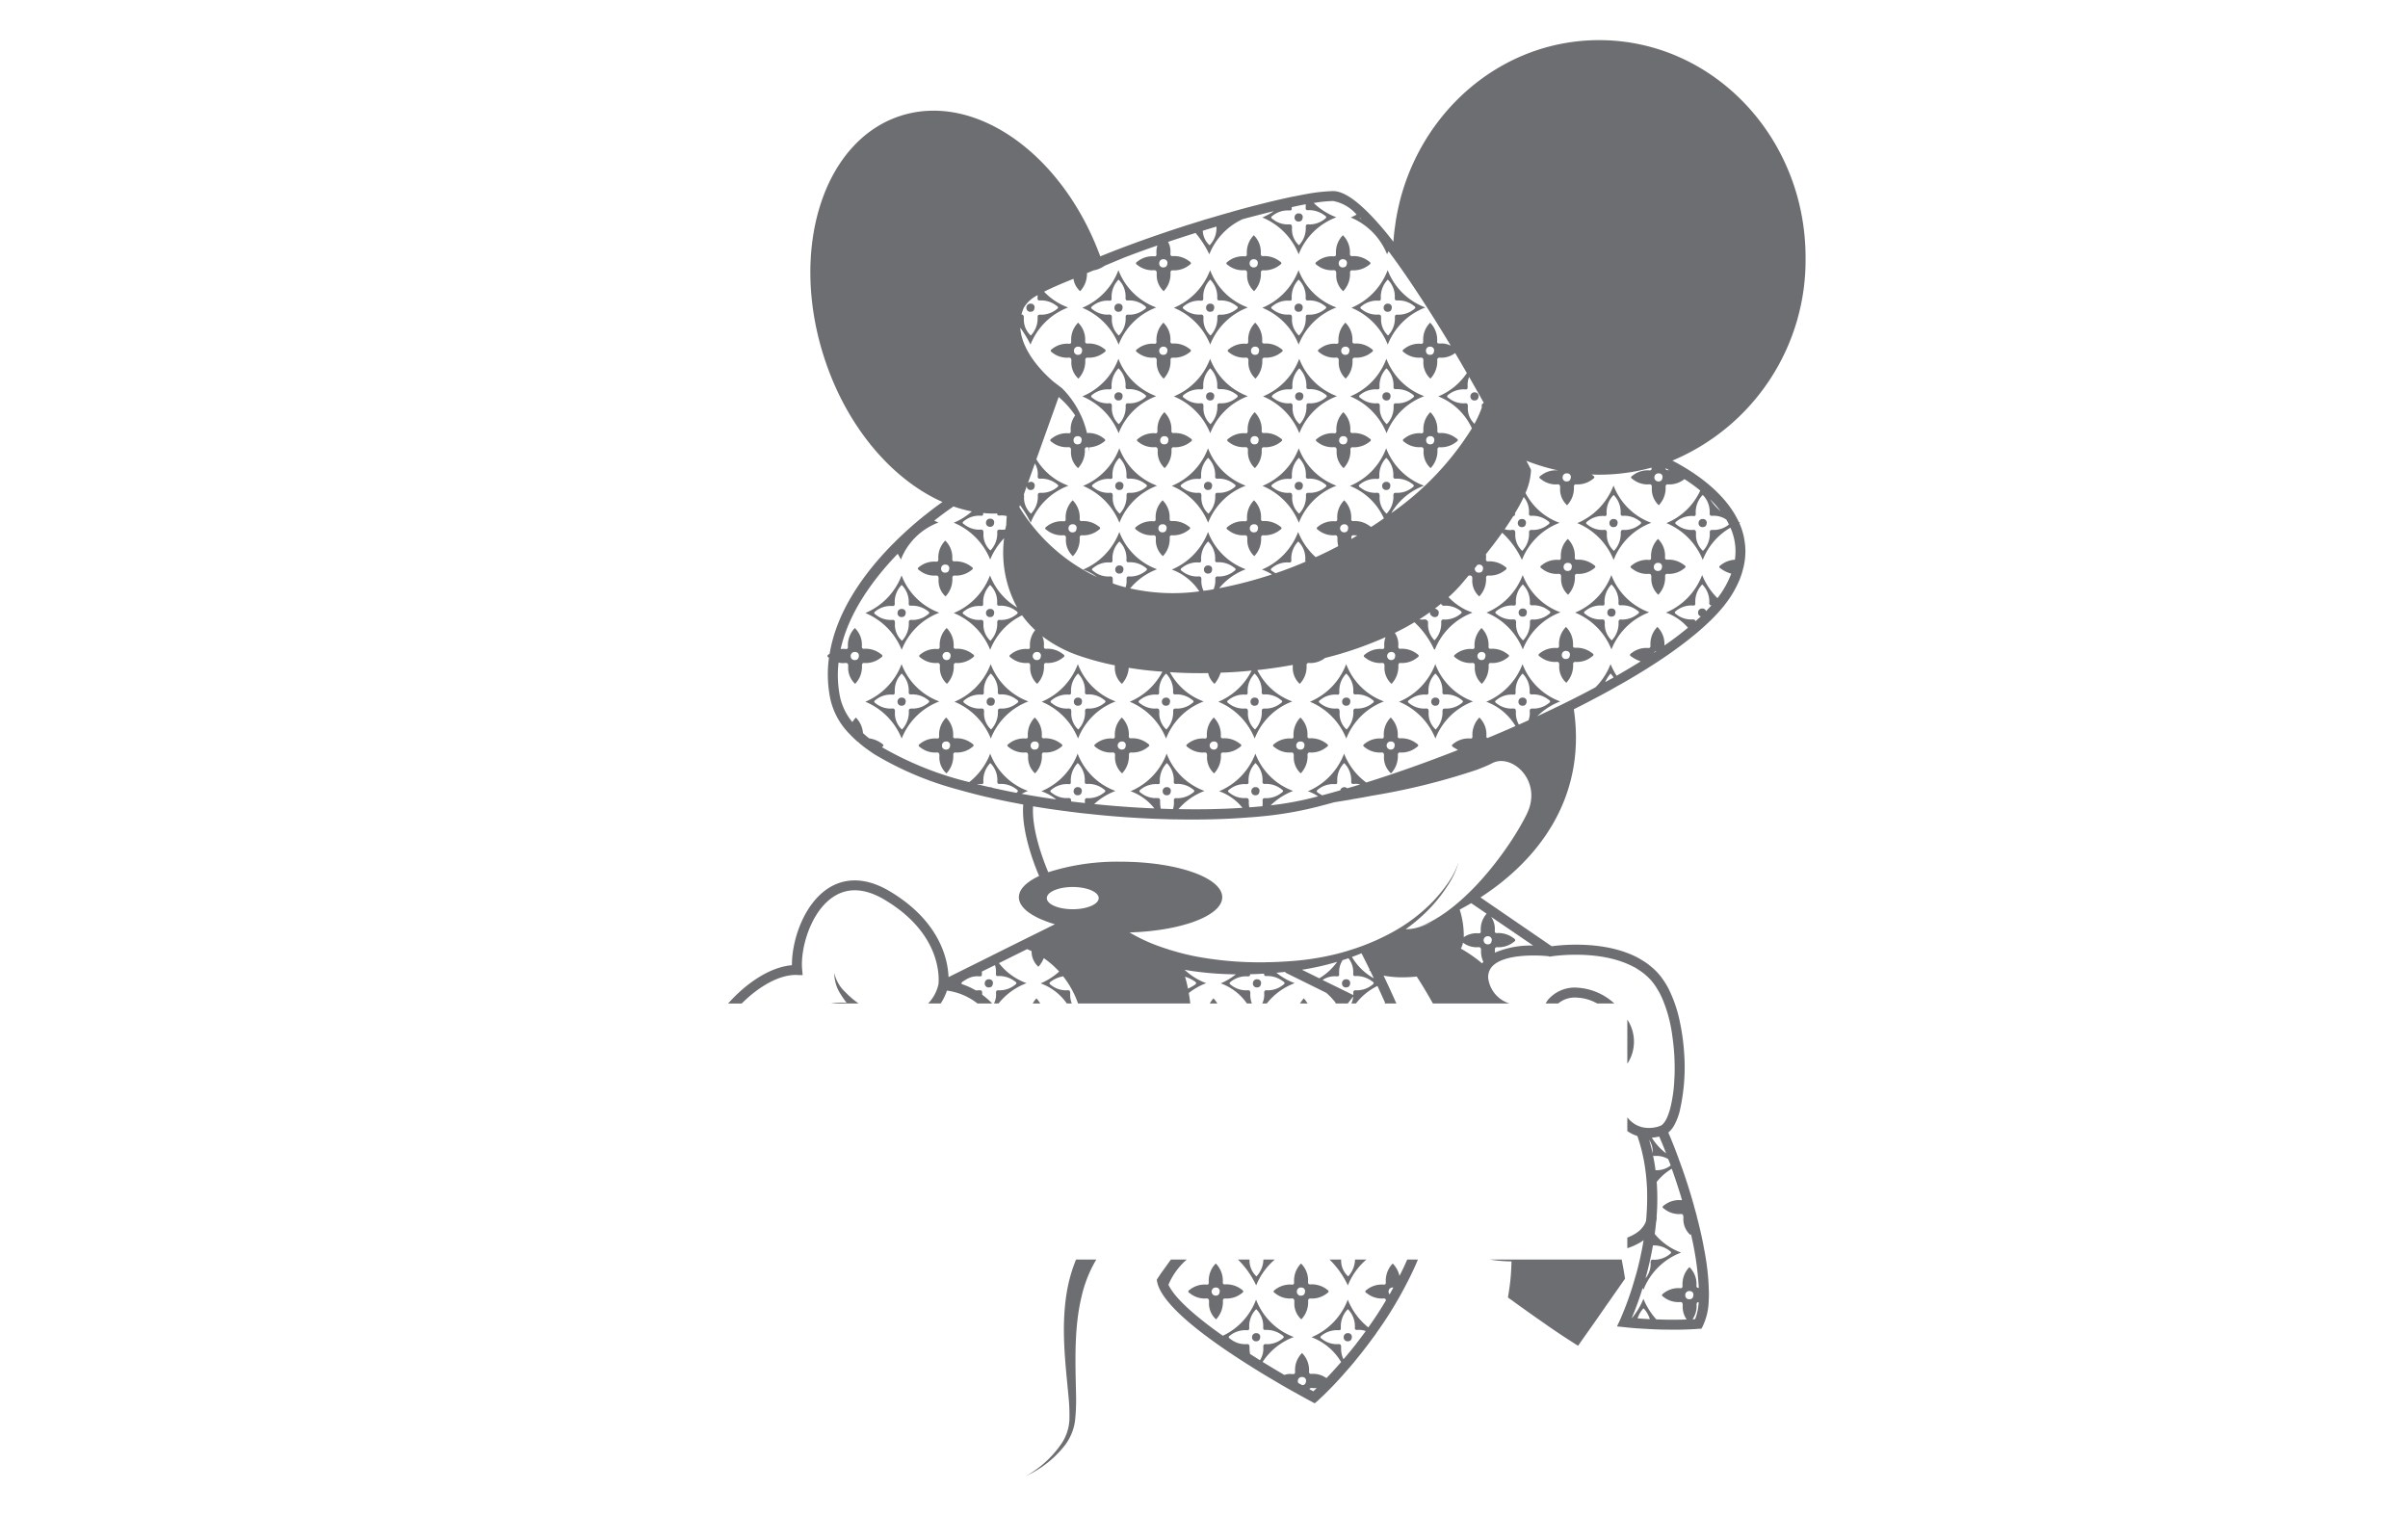 <svg id="Layer_1" data-name="Layer 1" xmlns="http://www.w3.org/2000/svg" viewBox="0 0 242.646 152.787"><title>cartoon</title><path d="M119.92,44.145a2.475,2.475,0,0,0-1.56-.51c-.25.02-.34-.02-.32-.3a2.384,2.384,0,0,0-.71-1.8,2.474,2.474,0,0,0-.7,1.83c.02.27-.05.32-.31.29a2.415,2.415,0,0,0-1.6.53c-.24.15-.17.25.02.37a2.355,2.355,0,0,0,1.55.51c.32-.03.37.07.37.36a2.203,2.203,0,0,0,.7,1.75,2.491,2.491,0,0,0,.69-1.77c-.02-.29.06-.36.34-.33a2.508,2.508,0,0,0,1.55-.53C120.19,44.385,120.14,44.285,119.92,44.145Zm-2.57.63a.387.387,0,0,1-.44-.41.4.4,0,0,1,.45-.41.367.367,0,0,1,.38.34C117.73,44.615,117.6,44.765,117.35,44.775Z" style="fill:#6d6e71"/><path d="M121.73,45.175a6.61,6.61,0,0,1-3.65,3.79,6.793,6.793,0,0,1,3.66,3.71,6.513,6.513,0,0,1,3.79-3.73A6.485,6.485,0,0,1,121.73,45.175Zm2.61,3.97a2.419,2.419,0,0,1-1.55.52c-.27-.02-.35.04-.33.33a2.502,2.502,0,0,1-.69,1.77,2.147,2.147,0,0,1-.71-1.74c.01-.29-.05-.4-.37-.36a2.4,2.4,0,0,1-1.55-.52c-.19-.11-.25-.21-.02-.37a2.461,2.461,0,0,1,1.6-.52c.27.03.33-.02.31-.29a2.468,2.468,0,0,1,.71-1.83,2.446,2.446,0,0,1,.71,1.8c-.03.28.07.32.31.3a2.456,2.456,0,0,1,1.56.51C124.54,48.885,124.59,48.985,124.34,49.145Z" style="fill:#6d6e71"/><path d="M121.765,48.559a.396.396,0,0,0-.446.407.388.388,0,0,0,.442.408c.244-.01.376-.156.384-.479A.364.364,0,0,0,121.765,48.559Z" style="fill:#6d6e71"/><path d="M112.79,45.175a6.61,6.61,0,0,1-3.65,3.79,6.793,6.793,0,0,1,3.66,3.71,6.569,6.569,0,0,1,3.79-3.73A6.485,6.485,0,0,1,112.79,45.175Zm2.62,3.97a2.438,2.438,0,0,1-1.55.52c-.28-.02-.36.04-.34.33a2.502,2.502,0,0,1-.69,1.77,2.108,2.108,0,0,1-.7-1.74c0-.29-.05-.4-.37-.36a2.363,2.363,0,0,1-1.55-.52c-.19-.11-.26-.21-.02-.37a2.425,2.425,0,0,1,1.6-.52c.26.03.33-.02.31-.29a2.42,2.42,0,0,1,.7-1.83,2.37,2.37,0,0,1,.71,1.8c-.02.28.07.32.32.3a2.476,2.476,0,0,1,1.56.51C115.61,48.885,115.65,48.985,115.41,49.145Z" style="fill:#6d6e71"/><path d="M112.829,48.559a.396.396,0,0,0-.446.407.388.388,0,0,0,.442.408c.244-.01.376-.156.384-.479A.364.364,0,0,0,112.829,48.559Z" style="fill:#6d6e71"/><path d="M129.01,44.145a2.456,2.456,0,0,0-1.56-.51c-.25.02-.34-.02-.31-.3a2.462,2.462,0,0,0-.71-1.8,2.483,2.483,0,0,0-.71,1.83c.02.27-.04.32-.31.29a2.415,2.415,0,0,0-1.6.53c-.23.15-.17.25.02.37a2.39,2.39,0,0,0,1.55.51c.32-.03.38.07.37.36a2.203,2.203,0,0,0,.7,1.75,2.45,2.45,0,0,0,.69-1.77c-.02-.29.06-.36.34-.33a2.487,2.487,0,0,0,1.55-.53C129.28,44.385,129.23,44.285,129.01,44.145Zm-2.56.63a.383.383,0,0,1-.44-.41.392.392,0,0,1,.44-.41.367.367,0,0,1,.38.34C126.82,44.615,126.69,44.765,126.45,44.775Z" style="fill:#6d6e71"/><path d="M130.87,45.175a6.61,6.61,0,0,1-3.65,3.79,6.76,6.76,0,0,1,3.66,3.71,6.569,6.569,0,0,1,3.79-3.73A6.486,6.486,0,0,1,130.87,45.175Zm2.62,3.97a2.438,2.438,0,0,1-1.55.52c-.28-.02-.36.04-.34.33a2.459,2.459,0,0,1-.69,1.77,2.138,2.138,0,0,1-.7-1.74c0-.29-.05-.4-.37-.36a2.363,2.363,0,0,1-1.55-.52c-.19-.11-.26-.21-.02-.37a2.443,2.443,0,0,1,1.6-.52c.26.03.33-.02.31-.29a2.459,2.459,0,0,1,.7-1.83,2.37,2.37,0,0,1,.71,1.8c-.02.28.07.32.32.3a2.476,2.476,0,0,1,1.56.51C133.69,48.885,133.74,48.985,133.49,49.145Z" style="fill:#6d6e71"/><path d="M130.91,48.559a.396.396,0,0,0-.446.407.388.388,0,0,0,.442.408c.244-.01.376-.156.384-.479A.364.364,0,0,0,130.91,48.559Z" style="fill:#6d6e71"/><path d="M122.145,57.321a.364.364,0,0,0-.38-.336.396.396,0,0,0-.446.407.388.388,0,0,0,.442.408C122.005,57.79,122.137,57.645,122.145,57.321Z" style="fill:#6d6e71"/><path d="M112.829,56.985a.396.396,0,0,0-.446.407.388.388,0,0,0,.442.408c.244-.01.376-.156.384-.479A.364.364,0,0,0,112.829,56.985Z" style="fill:#6d6e71"/><path d="M137.95,44.145a2.475,2.475,0,0,0-1.56-.51c-.25.02-.34-.02-.32-.3a2.384,2.384,0,0,0-.71-1.8,2.473,2.473,0,0,0-.7,1.83c.02.27-.05.32-.31.29a2.415,2.415,0,0,0-1.6.53c-.24.15-.17.25.02.37a2.355,2.355,0,0,0,1.55.51c.32-.03.37.07.37.36a2.203,2.203,0,0,0,.7,1.75,2.492,2.492,0,0,0,.69-1.77c-.02-.29.06-.36.34-.33a2.508,2.508,0,0,0,1.55-.53C138.22,44.385,138.17,44.285,137.95,44.145Zm-2.57.63a.387.387,0,0,1-.44-.41.4.4,0,0,1,.45-.41.367.367,0,0,1,.38.34C135.76,44.615,135.63,44.765,135.38,44.775Z" style="fill:#6d6e71"/><path d="M119.74,53.015a2.536,2.536,0,0,0-1.56-.51c-.25.02-.34-.01-.32-.29a2.393,2.393,0,0,0-.71-1.8,2.413,2.413,0,0,0-.7,1.82c.01.27-.05.32-.31.29a2.424,2.424,0,0,0-1.61.53c-.23.16-.16.25.02.37a2.409,2.409,0,0,0,1.56.52c.31-.04.37.06.36.35a2.18,2.18,0,0,0,.71,1.75,2.535,2.535,0,0,0,.69-1.77c-.02-.29.06-.36.34-.33a2.468,2.468,0,0,0,1.55-.53C120.01,53.255,119.96,53.155,119.74,53.015Zm-2.57.63a.387.387,0,0,1-.44-.41.393.393,0,0,1,.45-.4.359.359,0,0,1,.38.33C117.55,53.495,117.41,53.635,117.17,53.645Z" style="fill:#6d6e71"/><path d="M110.67,53.015a2.516,2.516,0,0,0-1.56-.51c-.25.02-.34-.01-.31-.29a2.431,2.431,0,0,0-.71-1.8,2.461,2.461,0,0,0-.71,1.82c.02.27-.04.32-.31.29a2.415,2.415,0,0,0-1.6.53c-.23.16-.17.25.02.37a2.401,2.401,0,0,0,1.55.52c.32-.04.38.06.37.35a2.203,2.203,0,0,0,.7,1.75,2.449,2.449,0,0,0,.69-1.77c-.02-.29.06-.36.34-.33a2.428,2.428,0,0,0,1.55-.53C110.94,53.255,110.89,53.155,110.67,53.015Zm-2.56.63a.383.383,0,0,1-.44-.41.39.39,0,0,1,.44-.4.353.353,0,0,1,.38.33C108.48,53.495,108.35,53.635,108.11,53.645Z" style="fill:#6d6e71"/><path d="M128.95,53.015a2.536,2.536,0,0,0-1.56-.51c-.25.02-.34-.01-.32-.29a2.356,2.356,0,0,0-.71-1.8,2.451,2.451,0,0,0-.7,1.82c.02.27-.05.32-.31.29a2.415,2.415,0,0,0-1.6.53c-.24.16-.17.25.02.37a2.364,2.364,0,0,0,1.55.52c.32-.04.37.06.37.35a2.203,2.203,0,0,0,.7,1.75,2.491,2.491,0,0,0,.69-1.77c-.02-.29.06-.36.34-.33a2.448,2.448,0,0,0,1.55-.53C129.22,53.255,129.17,53.155,128.95,53.015Zm-2.57.63a.387.387,0,0,1-.44-.41.398.398,0,0,1,.45-.4.353.353,0,0,1,.38.33C126.76,53.495,126.63,53.635,126.38,53.645Z" style="fill:#6d6e71"/><path d="M139.723,48.559a.396.396,0,0,0-.446.407.388.388,0,0,0,.442.408c.244-.01.376-.156.384-.479A.364.364,0,0,0,139.723,48.559Z" style="fill:#6d6e71"/><path d="M146.71,44.145a2.429,2.429,0,0,0-1.55-.51c-.25.02-.34-.02-.32-.3a2.422,2.422,0,0,0-.71-1.8,2.435,2.435,0,0,0-.7,1.83c.01.27-.05.32-.31.29a2.424,2.424,0,0,0-1.61.53c-.23.15-.16.25.02.37a2.399,2.399,0,0,0,1.56.51c.31-.03.37.07.36.36a2.18,2.18,0,0,0,.71,1.75,2.535,2.535,0,0,0,.69-1.77c-.02-.29.06-.36.33-.33a2.487,2.487,0,0,0,1.55-.53C146.98,44.385,146.94,44.285,146.71,44.145Zm-2.56.63a.387.387,0,0,1-.44-.41.392.392,0,0,1,.44-.41.36.36,0,0,1,.38.34C144.53,44.615,144.39,44.765,144.15,44.775Z" style="fill:#6d6e71"/><path d="M111.23,35.125a2.476,2.476,0,0,0-1.56-.51c-.25.02-.34-.02-.32-.3a2.408,2.408,0,0,0-.71-1.8,2.42,2.42,0,0,0-.7,1.83c.01.27-.05.32-.31.29a2.424,2.424,0,0,0-1.61.53c-.23.15-.16.25.02.37a2.399,2.399,0,0,0,1.56.51c.31-.04.37.07.36.36a2.179,2.179,0,0,0,.71,1.75,2.535,2.535,0,0,0,.69-1.77c-.02-.29.06-.36.33-.34a2.465,2.465,0,0,0,1.56-.52C111.49,35.365,111.45,35.265,111.23,35.125Zm-2.57.63a.387.387,0,0,1-.44-.41.392.392,0,0,1,.44-.41.36.36,0,0,1,.38.34C109.04,35.595,108.9,35.745,108.66,35.755Z" style="fill:#6d6e71"/><path d="M112.7,36.155a6.564,6.564,0,0,1-3.64,3.79,6.761,6.761,0,0,1,3.66,3.71,6.514,6.514,0,0,1,3.79-3.73A6.502,6.502,0,0,1,112.7,36.155Zm2.62,3.96a2.372,2.372,0,0,1-1.55.53c-.28-.02-.36.04-.34.33a2.449,2.449,0,0,1-.69,1.77,2.17,2.17,0,0,1-.7-1.74c.01-.3-.05-.4-.37-.36a2.382,2.382,0,0,1-1.55-.52c-.19-.11-.25-.21-.02-.37a2.46,2.46,0,0,1,1.6-.52c.27.02.33-.02.31-.29a2.498,2.498,0,0,1,.7-1.83,2.37,2.37,0,0,1,.71,1.8c-.02.28.07.31.32.3a2.507,2.507,0,0,1,1.56.5C115.52,39.865,115.57,39.955,115.32,40.115Z" style="fill:#6d6e71"/><path d="M113.124,39.874a.364.364,0,0,0-.38-.336.396.396,0,0,0-.446.407.388.388,0,0,0,.442.408C112.984,40.343,113.116,40.198,113.124,39.874Z" style="fill:#6d6e71"/><path d="M119.82,35.125a2.456,2.456,0,0,0-1.56-.51c-.25.02-.34-.02-.32-.3a2.37,2.37,0,0,0-.71-1.8,2.498,2.498,0,0,0-.7,1.83c.02.27-.04.32-.31.29a2.415,2.415,0,0,0-1.6.53c-.24.15-.17.25.02.37a2.391,2.391,0,0,0,1.55.51c.32-.04.38.07.37.36a2.203,2.203,0,0,0,.7,1.75,2.491,2.491,0,0,0,.69-1.77c-.02-.29.06-.36.34-.34a2.419,2.419,0,0,0,1.55-.52C120.09,35.365,120.04,35.265,119.82,35.125Zm-2.56.63a.391.391,0,0,1-.45-.41.405.405,0,0,1,.45-.41.367.367,0,0,1,.38.34C117.63,35.595,117.5,35.745,117.26,35.755Z" style="fill:#6d6e71"/><path d="M121.94,36.155a6.61,6.61,0,0,1-3.65,3.79,6.761,6.761,0,0,1,3.66,3.71,6.541,6.541,0,0,1,3.79-3.73A6.485,6.485,0,0,1,121.94,36.155Zm2.62,3.96a2.41,2.41,0,0,1-1.55.53c-.28-.02-.36.04-.34.33a2.535,2.535,0,0,1-.69,1.77,2.147,2.147,0,0,1-.71-1.74c.01-.3-.05-.4-.36-.36a2.408,2.408,0,0,1-1.56-.52c-.18-.11-.25-.21-.02-.37a2.469,2.469,0,0,1,1.61-.52c.26.02.32-.02.31-.29a2.421,2.421,0,0,1,.7-1.83,2.408,2.408,0,0,1,.71,1.8c-.02.28.07.31.32.3a2.527,2.527,0,0,1,1.56.5C124.76,39.865,124.8,39.955,124.56,40.115Z" style="fill:#6d6e71"/><path d="M121.978,39.538a.396.396,0,0,0-.446.407.388.388,0,0,0,.442.408c.244-.01.376-.156.384-.479A.364.364,0,0,0,121.978,39.538Z" style="fill:#6d6e71"/><path d="M129.06,35.125a2.437,2.437,0,0,0-1.56-.51c-.24.02-.34-.02-.31-.3a2.447,2.447,0,0,0-.71-1.8,2.42,2.42,0,0,0-.7,1.83c.01.27-.05.32-.32.29a2.415,2.415,0,0,0-1.6.53c-.23.15-.17.25.02.37a2.391,2.391,0,0,0,1.55.51c.32-.04.38.07.37.36a2.18,2.18,0,0,0,.71,1.75,2.535,2.535,0,0,0,.69-1.77c-.02-.29.06-.36.33-.34a2.419,2.419,0,0,0,1.55-.52C129.33,35.365,129.29,35.265,129.06,35.125Zm-2.56.63a.387.387,0,0,1-.44-.41.392.392,0,0,1,.44-.41.367.367,0,0,1,.38.34C126.87,35.595,126.74,35.745,126.5,35.755Z" style="fill:#6d6e71"/><path d="M130.92,36.155a6.61,6.61,0,0,1-3.65,3.79,6.761,6.761,0,0,1,3.66,3.71,6.514,6.514,0,0,1,3.79-3.73A6.485,6.485,0,0,1,130.92,36.155Zm2.61,3.96a2.372,2.372,0,0,1-1.55.53c-.27-.02-.35.04-.33.33a2.535,2.535,0,0,1-.69,1.77,2.147,2.147,0,0,1-.71-1.74c.01-.3-.05-.4-.36-.36a2.408,2.408,0,0,1-1.56-.52c-.19-.11-.25-.21-.02-.37a2.469,2.469,0,0,1,1.61-.52c.26.02.32-.02.31-.29a2.42,2.42,0,0,1,.7-1.83,2.446,2.446,0,0,1,.71,1.8c-.02.28.07.31.31.3a2.488,2.488,0,0,1,1.56.5C133.74,39.865,133.78,39.955,133.53,40.115Z" style="fill:#6d6e71"/><path d="M130.957,39.538a.396.396,0,0,0-.446.407.388.388,0,0,0,.442.408c.244-.01.376-.156.384-.479A.364.364,0,0,0,130.957,39.538Z" style="fill:#6d6e71"/><path d="M138.16,35.125a2.456,2.456,0,0,0-1.56-.51c-.25.02-.34-.02-.32-.3a2.37,2.37,0,0,0-.71-1.8,2.498,2.498,0,0,0-.7,1.83c.02.27-.04.32-.31.29a2.415,2.415,0,0,0-1.6.53c-.24.15-.17.25.02.37a2.39,2.39,0,0,0,1.55.51c.32-.04.38.07.37.36a2.203,2.203,0,0,0,.7,1.75,2.449,2.449,0,0,0,.69-1.77c-.02-.29.06-.36.34-.34a2.419,2.419,0,0,0,1.55-.52C138.43,35.365,138.38,35.265,138.16,35.125Zm-2.56.63a.395.395,0,0,1-.45-.41.405.405,0,0,1,.45-.41.367.367,0,0,1,.38.34C135.97,35.595,135.84,35.745,135.6,35.755Z" style="fill:#6d6e71"/><path d="M128.93,26.315a2.475,2.475,0,0,0-1.56-.51c-.25.02-.34-.02-.32-.3a2.384,2.384,0,0,0-.71-1.8,2.473,2.473,0,0,0-.7,1.83c.02.27-.05.32-.31.29a2.415,2.415,0,0,0-1.6.53c-.24.15-.17.25.02.37a2.355,2.355,0,0,0,1.55.51c.32-.03.37.07.37.36a2.139,2.139,0,0,0,.7,1.75,2.535,2.535,0,0,0,.69-1.77c-.02-.29.06-.36.34-.33a2.507,2.507,0,0,0,1.55-.53C129.2,26.555,129.15,26.455,128.93,26.315Zm-2.57.63a.387.387,0,0,1-.44-.41.395.395,0,0,1,.45-.41.374.374,0,0,1,.38.34C126.74,26.785,126.61,26.935,126.36,26.945Z" style="fill:#6d6e71"/><path d="M137.91,26.315a2.476,2.476,0,0,0-1.56-.51c-.25.02-.34-.02-.32-.3a2.422,2.422,0,0,0-.71-1.8,2.435,2.435,0,0,0-.7,1.83c.01.27-.05.32-.31.29a2.38,2.38,0,0,0-1.6.53c-.24.15-.17.25.01.37a2.399,2.399,0,0,0,1.56.51c.31-.03.37.07.37.36a2.139,2.139,0,0,0,.7,1.75,2.535,2.535,0,0,0,.69-1.77c-.02-.29.06-.36.34-.33a2.507,2.507,0,0,0,1.55-.53C138.18,26.555,138.13,26.455,137.91,26.315Zm-2.57.63a.387.387,0,0,1-.44-.41.395.395,0,0,1,.45-.41.374.374,0,0,1,.38.34C135.72,26.785,135.59,26.935,135.34,26.945Z" style="fill:#6d6e71"/><path d="M139.7,36.155a6.564,6.564,0,0,1-3.64,3.79,6.761,6.761,0,0,1,3.66,3.71,6.514,6.514,0,0,1,3.79-3.73A6.502,6.502,0,0,1,139.7,36.155Zm2.62,3.96a2.372,2.372,0,0,1-1.55.53c-.28-.02-.36.04-.34.33a2.449,2.449,0,0,1-.69,1.77,2.17,2.17,0,0,1-.7-1.74c.01-.3-.05-.4-.37-.36a2.382,2.382,0,0,1-1.55-.52c-.19-.11-.25-.21-.02-.37a2.46,2.46,0,0,1,1.6-.52c.27.02.33-.02.31-.29a2.498,2.498,0,0,1,.7-1.83,2.37,2.37,0,0,1,.71,1.8c-.02.28.07.31.32.3a2.507,2.507,0,0,1,1.56.5C142.52,39.865,142.57,39.955,142.32,40.115Z" style="fill:#6d6e71"/><path d="M139.744,39.538a.396.396,0,0,0-.446.407.388.388,0,0,0,.442.408c.244-.01.376-.156.384-.479A.364.364,0,0,0,139.744,39.538Z" style="fill:#6d6e71"/><path d="M112.7,27.225a6.621,6.621,0,0,1-3.64,3.79,6.73,6.73,0,0,1,3.66,3.71,6.53,6.53,0,0,1,3.79-3.74A6.459,6.459,0,0,1,112.7,27.225Zm2.62,3.96a2.487,2.487,0,0,1-1.55.53c-.28-.03-.36.04-.34.33a2.449,2.449,0,0,1-.69,1.77,2.203,2.203,0,0,1-.7-1.75c.01-.29-.05-.39-.37-.36a2.373,2.373,0,0,1-1.55-.51c-.19-.12-.25-.22-.02-.37a2.415,2.415,0,0,1,1.6-.53c.27.03.33-.02.31-.29a2.513,2.513,0,0,1,.7-1.83,2.384,2.384,0,0,1,.71,1.8c-.02.28.07.32.32.3a2.456,2.456,0,0,1,1.56.51C115.52,30.925,115.57,31.025,115.32,31.185Z" style="fill:#6d6e71"/><path d="M112.74,31.418c.244-.01.376-.156.384-.479a.364.364,0,0,0-.38-.336.396.396,0,0,0-.446.407A.388.388,0,0,0,112.74,31.418Z" style="fill:#6d6e71"/><path d="M103.872,30.602a.396.396,0,0,0-.446.407.388.388,0,0,0,.442.408c.244-.01.376-.156.384-.479A.364.364,0,0,0,103.872,30.602Z" style="fill:#6d6e71"/><path d="M121.94,27.225a6.668,6.668,0,0,1-3.65,3.79,6.73,6.73,0,0,1,3.66,3.71,6.558,6.558,0,0,1,3.79-3.74A6.442,6.442,0,0,1,121.94,27.225Zm2.62,3.96a2.528,2.528,0,0,1-1.55.53c-.28-.03-.36.04-.34.33a2.535,2.535,0,0,1-.69,1.77,2.179,2.179,0,0,1-.71-1.75c.01-.29-.05-.39-.36-.36a2.4,2.4,0,0,1-1.56-.51c-.18-.12-.25-.22-.02-.37a2.424,2.424,0,0,1,1.61-.53c.26.03.32-.02.31-.29a2.435,2.435,0,0,1,.7-1.83,2.422,2.422,0,0,1,.71,1.8c-.02.28.07.32.32.3a2.476,2.476,0,0,1,1.56.51C124.76,30.925,124.8,31.025,124.56,31.185Z" style="fill:#6d6e71"/><path d="M121.974,31.418c.244-.01.376-.156.384-.479a.364.364,0,0,0-.38-.336.396.396,0,0,0-.446.407A.388.388,0,0,0,121.974,31.418Z" style="fill:#6d6e71"/><path d="M130.85,27.225a6.638,6.638,0,0,1-3.65,3.79,6.667,6.667,0,0,1,3.66,3.71,6.575,6.575,0,0,1,3.8-3.74A6.459,6.459,0,0,1,130.85,27.225Zm2.62,3.96a2.487,2.487,0,0,1-1.55.53c-.28-.03-.36.04-.34.33a2.492,2.492,0,0,1-.69,1.77,2.203,2.203,0,0,1-.7-1.75c0-.29-.05-.39-.37-.36a2.373,2.373,0,0,1-1.55-.51c-.19-.12-.26-.22-.02-.37a2.415,2.415,0,0,1,1.6-.53c.27.03.33-.02.31-.29a2.513,2.513,0,0,1,.7-1.83,2.384,2.384,0,0,1,.71,1.8c-.02.28.07.32.32.3a2.475,2.475,0,0,1,1.56.51C133.67,30.925,133.72,31.025,133.47,31.185Z" style="fill:#6d6e71"/><path d="M130.889,31.418c.244-.01.376-.156.384-.479a.364.364,0,0,0-.38-.336.396.396,0,0,0-.446.407A.388.388,0,0,0,130.889,31.418Z" style="fill:#6d6e71"/><path d="M130.889,22.322c.244-.011.376-.156.384-.479a.364.364,0,0,0-.38-.336.396.396,0,0,0-.446.407A.388.388,0,0,0,130.889,22.322Z" style="fill:#6d6e71"/><path d="M139.83,27.225a6.668,6.668,0,0,1-3.65,3.79,6.698,6.698,0,0,1,3.66,3.71,6.586,6.586,0,0,1,3.79-3.74A6.469,6.469,0,0,1,139.83,27.225Zm2.62,3.96a2.507,2.507,0,0,1-1.55.53c-.28-.03-.36.04-.34.33a2.492,2.492,0,0,1-.69,1.77,2.203,2.203,0,0,1-.7-1.75c0-.29-.05-.39-.37-.36a2.355,2.355,0,0,1-1.55-.51c-.19-.12-.26-.22-.02-.37a2.415,2.415,0,0,1,1.6-.53c.26.03.33-.02.31-.29a2.514,2.514,0,0,1,.7-1.83,2.384,2.384,0,0,1,.71,1.8c-.02.28.07.32.32.3a2.475,2.475,0,0,1,1.56.51C142.65,30.925,142.7,31.025,142.45,31.185Z" style="fill:#6d6e71"/><path d="M139.867,31.418c.244-.01.376-.156.384-.479a.364.364,0,0,0-.38-.336.396.396,0,0,0-.446.407A.388.388,0,0,0,139.867,31.418Z" style="fill:#6d6e71"/><path d="M148.612,40.354c.244-.01.376-.156.384-.479a.364.364,0,0,0-.38-.336.396.396,0,0,0-.446.407A.388.388,0,0,0,148.612,40.354Z" style="fill:#6d6e71"/><path d="M97.92,74.905a2.517,2.517,0,0,0-1.56-.51c-.25.02-.34-.01-.31-.29a2.431,2.431,0,0,0-.71-1.8,2.461,2.461,0,0,0-.71,1.82c.02.27-.04.32-.31.29a2.415,2.415,0,0,0-1.6.53c-.23.16-.17.25.02.37a2.4,2.4,0,0,0,1.55.52c.32-.04.38.06.37.35a2.167,2.167,0,0,0,.71,1.75,2.535,2.535,0,0,0,.69-1.77c-.02-.29.05-.36.33-.33a2.428,2.428,0,0,0,1.55-.53C98.19,75.145,98.14,75.045,97.92,74.905Zm-2.56.63a.383.383,0,0,1-.44-.41.39.39,0,0,1,.44-.4.353.353,0,0,1,.38.33C95.73,75.385,95.6,75.525,95.36,75.535Z" style="fill:#6d6e71"/><path d="M106.86,74.905a2.537,2.537,0,0,0-1.56-.51c-.25.02-.34-.01-.32-.29a2.356,2.356,0,0,0-.71-1.8,2.451,2.451,0,0,0-.7,1.82c.02.27-.05.32-.31.29a2.415,2.415,0,0,0-1.6.53c-.24.16-.17.25.02.37a2.364,2.364,0,0,0,1.55.52c.32-.04.37.06.37.35a2.19,2.19,0,0,0,.7,1.75,2.491,2.491,0,0,0,.69-1.77c-.02-.29.06-.36.34-.33a2.447,2.447,0,0,0,1.55-.53C107.13,75.145,107.08,75.045,106.86,74.905Zm-2.57.63a.387.387,0,0,1-.44-.41.398.398,0,0,1,.45-.4.353.353,0,0,1,.38.33C104.67,75.385,104.54,75.525,104.29,75.535Z" style="fill:#6d6e71"/><path d="M108.633,79.323a.396.396,0,0,0-.446.407.388.388,0,0,0,.442.408c.244-.01.376-.156.384-.479A.364.364,0,0,0,108.633,79.323Z" style="fill:#6d6e71"/><path d="M115.62,74.905a2.488,2.488,0,0,0-1.55-.51c-.25.02-.34-.01-.32-.29a2.393,2.393,0,0,0-.71-1.8,2.413,2.413,0,0,0-.7,1.82c.01.27-.05.32-.31.29a2.424,2.424,0,0,0-1.61.53c-.23.16-.16.25.02.37a2.409,2.409,0,0,0,1.56.52c.31-.04.37.06.36.35a2.167,2.167,0,0,0,.71,1.75,2.535,2.535,0,0,0,.69-1.77c-.02-.29.06-.36.33-.33a2.428,2.428,0,0,0,1.55-.53C115.89,75.145,115.85,75.045,115.62,74.905Zm-2.56.63a.406.406,0,1,1,0-.81.347.347,0,0,1,.38.33C113.44,75.385,113.3,75.525,113.06,75.535Z" style="fill:#6d6e71"/><path d="M90.85,66.925a6.668,6.668,0,0,1-3.65,3.79,6.729,6.729,0,0,1,3.66,3.71,6.558,6.558,0,0,1,3.79-3.74A6.442,6.442,0,0,1,90.85,66.925Zm2.62,3.96a2.458,2.458,0,0,1-1.55.52c-.28-.02-.36.05-.34.34a2.535,2.535,0,0,1-.69,1.77,2.18,2.18,0,0,1-.71-1.75c.01-.29-.05-.4-.36-.36a2.399,2.399,0,0,1-1.56-.51c-.18-.12-.25-.22-.02-.37a2.424,2.424,0,0,1,1.61-.53c.26.03.32-.02.31-.29a2.434,2.434,0,0,1,.7-1.83,2.422,2.422,0,0,1,.71,1.8c-.02.28.07.32.32.3a2.476,2.476,0,0,1,1.56.51C93.67,70.625,93.71,70.725,93.47,70.885Z" style="fill:#6d6e71"/><path d="M90.888,70.301a.396.396,0,0,0-.446.407.388.388,0,0,0,.442.408c.244-.011.376-.156.384-.479A.364.364,0,0,0,90.888,70.301Z" style="fill:#6d6e71"/><path d="M97.97,65.885a2.438,2.438,0,0,0-1.56-.51c-.24.02-.34-.02-.31-.29a2.432,2.432,0,0,0-.71-1.8,2.413,2.413,0,0,0-.7,1.82c.01.27-.05.32-.32.29a2.415,2.415,0,0,0-1.6.53c-.23.16-.16.25.02.37a2.408,2.408,0,0,0,1.56.52c.31-.04.37.06.36.35a2.179,2.179,0,0,0,.71,1.75,2.535,2.535,0,0,0,.69-1.77c-.02-.29.06-.36.33-.33a2.428,2.428,0,0,0,1.55-.53C98.24,66.125,98.2,66.025,97.97,65.885Zm-2.56.63a.406.406,0,1,1,0-.81.353.353,0,0,1,.38.33C95.78,66.355,95.65,66.505,95.41,66.515Z" style="fill:#6d6e71"/><path d="M99.83,66.925a6.668,6.668,0,0,1-3.65,3.79,6.73,6.73,0,0,1,3.66,3.71,6.53,6.53,0,0,1,3.79-3.74A6.442,6.442,0,0,1,99.83,66.925Zm2.61,3.96a2.419,2.419,0,0,1-1.55.52c-.27-.02-.35.05-.33.34a2.535,2.535,0,0,1-.69,1.77,2.18,2.18,0,0,1-.71-1.75c.01-.29-.05-.4-.36-.36a2.399,2.399,0,0,1-1.56-.51c-.18-.12-.25-.22-.02-.37a2.424,2.424,0,0,1,1.61-.53c.26.03.32-.02.31-.29a2.435,2.435,0,0,1,.7-1.83,2.422,2.422,0,0,1,.71,1.8c-.02.28.07.32.31.3a2.438,2.438,0,0,1,1.56.51C102.65,70.625,102.69,70.725,102.44,70.885Z" style="fill:#6d6e71"/><path d="M99.867,70.301a.396.396,0,0,0-.446.407.388.388,0,0,0,.442.408c.244-.011.376-.156.384-.479A.364.364,0,0,0,99.867,70.301Z" style="fill:#6d6e71"/><path d="M97.84,57.075a2.537,2.537,0,0,0-1.56-.51c-.25.02-.34-.01-.32-.29a2.356,2.356,0,0,0-.71-1.8,2.451,2.451,0,0,0-.7,1.82c.02.27-.05.32-.31.3a2.406,2.406,0,0,0-1.6.52c-.24.16-.17.25.02.37a2.364,2.364,0,0,0,1.55.52c.32-.04.37.06.37.35a2.146,2.146,0,0,0,.7,1.75,2.535,2.535,0,0,0,.69-1.77c-.02-.29.06-.36.34-.33a2.448,2.448,0,0,0,1.55-.53C98.11,57.315,98.06,57.215,97.84,57.075Zm-2.57.63a.387.387,0,0,1-.44-.41.398.398,0,0,1,.45-.4.366.366,0,0,1,.38.33C95.65,57.555,95.52,57.695,95.27,57.705Z" style="fill:#6d6e71"/><path d="M108.61,66.925a6.621,6.621,0,0,1-3.64,3.79,6.729,6.729,0,0,1,3.66,3.71,6.53,6.53,0,0,1,3.79-3.74A6.459,6.459,0,0,1,108.61,66.925Zm2.62,3.96a2.419,2.419,0,0,1-1.55.52c-.28-.02-.36.05-.34.34a2.45,2.45,0,0,1-.69,1.77,2.203,2.203,0,0,1-.7-1.75c.01-.29-.05-.4-.37-.36a2.372,2.372,0,0,1-1.55-.51c-.19-.12-.25-.22-.02-.37a2.415,2.415,0,0,1,1.6-.53c.27.03.33-.02.31-.29a2.483,2.483,0,0,1,.71-1.83,2.412,2.412,0,0,1,.7,1.8c-.02.28.07.32.32.3a2.457,2.457,0,0,1,1.56.51C111.43,70.625,111.48,70.725,111.23,70.885Z" style="fill:#6d6e71"/><path d="M108.654,70.301a.396.396,0,0,0-.446.407.388.388,0,0,0,.442.408c.244-.011.376-.156.384-.479A.364.364,0,0,0,108.654,70.301Z" style="fill:#6d6e71"/><path d="M90.85,57.985a6.668,6.668,0,0,1-3.65,3.79,6.729,6.729,0,0,1,3.66,3.71,6.558,6.558,0,0,1,3.79-3.74A6.442,6.442,0,0,1,90.85,57.985Zm2.62,3.96a2.468,2.468,0,0,1-1.55.53c-.28-.03-.36.04-.34.33a2.535,2.535,0,0,1-.69,1.77,2.167,2.167,0,0,1-.71-1.75c.01-.29-.05-.39-.36-.35a2.409,2.409,0,0,1-1.56-.52c-.18-.12-.25-.21-.02-.37a2.415,2.415,0,0,1,1.61-.52c.26.02.32-.03.31-.3a2.413,2.413,0,0,1,.7-1.82,2.393,2.393,0,0,1,.71,1.8c-.02.28.07.31.32.29a2.537,2.537,0,0,1,1.56.51C93.67,61.685,93.71,61.785,93.47,61.945Z" style="fill:#6d6e71"/><path d="M90.884,62.181c.244-.011.376-.156.384-.479a.364.364,0,0,0-.38-.336.396.396,0,0,0-.446.407A.388.388,0,0,0,90.884,62.181Z" style="fill:#6d6e71"/><path d="M99.803,61.365a.396.396,0,0,0-.446.407.388.388,0,0,0,.442.408c.244-.011.376-.156.384-.479A.364.364,0,0,0,99.803,61.365Z" style="fill:#6d6e71"/><path d="M99.799,53.085c.244-.011.376-.156.384-.479a.364.364,0,0,0-.38-.336.396.396,0,0,0-.446.407A.388.388,0,0,0,99.799,53.085Z" style="fill:#6d6e71"/><path d="M117.522,71.117c.244-.011.376-.156.384-.479a.364.364,0,0,0-.38-.336.396.396,0,0,0-.446.407A.388.388,0,0,0,117.522,71.117Z" style="fill:#6d6e71"/><path d="M133.63,74.905a2.537,2.537,0,0,0-1.56-.51c-.25.02-.34-.01-.32-.29a2.356,2.356,0,0,0-.71-1.8,2.491,2.491,0,0,0-.7,1.82c.02.27-.04.32-.31.29a2.415,2.415,0,0,0-1.6.53c-.24.16-.17.25.02.37a2.382,2.382,0,0,0,1.55.52c.32-.04.37.06.37.35a2.19,2.19,0,0,0,.7,1.75,2.492,2.492,0,0,0,.69-1.77c-.02-.29.06-.36.34-.33a2.448,2.448,0,0,0,1.55-.53C133.9,75.145,133.85,75.045,133.63,74.905Zm-2.56.63a.391.391,0,0,1-.45-.41.398.398,0,0,1,.45-.4.353.353,0,0,1,.38.33C131.44,75.385,131.31,75.525,131.07,75.535Z" style="fill:#6d6e71"/><path d="M124.89,74.905a2.488,2.488,0,0,0-1.55-.51c-.25.02-.34-.01-.32-.29a2.431,2.431,0,0,0-.71-1.8,2.413,2.413,0,0,0-.7,1.82c.01.27-.05.32-.32.29a2.415,2.415,0,0,0-1.6.53c-.23.16-.16.25.02.37a2.408,2.408,0,0,0,1.56.52c.31-.04.37.06.36.35a2.167,2.167,0,0,0,.71,1.75,2.535,2.535,0,0,0,.69-1.77c-.02-.29.06-.36.33-.33a2.428,2.428,0,0,0,1.55-.53C125.16,75.145,125.12,75.045,124.89,74.905Zm-2.56.63a.406.406,0,1,1,0-.81.347.347,0,0,1,.38.33C122.71,75.385,122.57,75.525,122.33,75.535Z" style="fill:#6d6e71"/><path d="M126.54,79.323a.396.396,0,0,0-.446.407.388.388,0,0,0,.442.408c.244-.01.376-.156.384-.479A.364.364,0,0,0,126.54,79.323Z" style="fill:#6d6e71"/><path d="M117.604,79.323a.396.396,0,0,0-.446.407.388.388,0,0,0,.442.408c.244-.01.376-.156.384-.479A.364.364,0,0,0,117.604,79.323Z" style="fill:#6d6e71"/><path d="M142.72,74.905a2.488,2.488,0,0,0-1.55-.51c-.25.02-.35-.01-.32-.29a2.432,2.432,0,0,0-.71-1.8,2.413,2.413,0,0,0-.7,1.82c.01.27-.05.32-.32.29a2.415,2.415,0,0,0-1.6.53c-.23.16-.16.25.02.37a2.408,2.408,0,0,0,1.56.52c.31-.04.37.06.36.35a2.167,2.167,0,0,0,.71,1.75,2.535,2.535,0,0,0,.69-1.77c-.02-.29.06-.36.33-.33a2.428,2.428,0,0,0,1.55-.53C142.99,75.145,142.95,75.045,142.72,74.905Zm-2.56.63a.406.406,0,1,1,0-.81.347.347,0,0,1,.38.33C140.53,75.385,140.4,75.525,140.16,75.535Z" style="fill:#6d6e71"/><path d="M126.451,71.117c.244-.011.376-.156.384-.479a.364.364,0,0,0-.38-.336.396.396,0,0,0-.446.407A.388.388,0,0,0,126.451,71.117Z" style="fill:#6d6e71"/><path d="M135.65,66.925a6.668,6.668,0,0,1-3.65,3.79,6.73,6.73,0,0,1,3.66,3.71,6.585,6.585,0,0,1,3.79-3.74A6.443,6.443,0,0,1,135.65,66.925Zm2.62,3.96a2.438,2.438,0,0,1-1.55.52c-.28-.02-.36.05-.34.34a2.535,2.535,0,0,1-.69,1.77,2.14,2.14,0,0,1-.7-1.75c0-.29-.05-.4-.37-.36a2.355,2.355,0,0,1-1.55-.51c-.19-.12-.26-.22-.02-.37a2.381,2.381,0,0,1,1.6-.53c.26.03.33-.02.31-.29a2.434,2.434,0,0,1,.7-1.83,2.384,2.384,0,0,1,.71,1.8c-.02.28.07.32.32.3a2.476,2.476,0,0,1,1.56.51C138.47,70.625,138.52,70.725,138.27,70.885Z" style="fill:#6d6e71"/><path d="M135.689,70.301a.396.396,0,0,0-.446.407.388.388,0,0,0,.442.408c.244-.011.376-.156.384-.479A.364.364,0,0,0,135.689,70.301Z" style="fill:#6d6e71"/><path d="M144.63,66.925a6.668,6.668,0,0,1-3.65,3.79,6.73,6.73,0,0,1,3.66,3.71,6.558,6.558,0,0,1,3.79-3.74A6.443,6.443,0,0,1,144.63,66.925Zm2.62,3.96a2.458,2.458,0,0,1-1.55.52c-.28-.02-.36.05-.34.34a2.535,2.535,0,0,1-.69,1.77,2.18,2.18,0,0,1-.71-1.75c.01-.29-.05-.4-.36-.36a2.399,2.399,0,0,1-1.56-.51c-.18-.12-.25-.22-.02-.37a2.424,2.424,0,0,1,1.61-.53c.26.03.32-.02.31-.29a2.435,2.435,0,0,1,.7-1.83,2.422,2.422,0,0,1,.71,1.8c-.02.28.07.32.32.3a2.476,2.476,0,0,1,1.56.51C147.45,70.625,147.49,70.725,147.25,70.885Z" style="fill:#6d6e71"/><path d="M144.668,70.301a.396.396,0,0,0-.446.407.388.388,0,0,0,.442.408c.244-.011.376-.156.384-.479A.364.364,0,0,0,144.668,70.301Z" style="fill:#6d6e71"/><path d="M151.87,65.885a2.456,2.456,0,0,0-1.56-.51c-.25.02-.34-.02-.31-.29a2.432,2.432,0,0,0-.71-1.8,2.461,2.461,0,0,0-.71,1.82c.02.27-.04.32-.31.29a2.415,2.415,0,0,0-1.6.53c-.23.16-.17.25.02.37a2.4,2.4,0,0,0,1.55.52c.32-.04.38.06.37.35a2.18,2.18,0,0,0,.71,1.75,2.535,2.535,0,0,0,.69-1.77c-.02-.29.05-.36.33-.33a2.428,2.428,0,0,0,1.55-.53C152.14,66.125,152.09,66.025,151.87,65.885Zm-2.56.63a.406.406,0,1,1,0-.81.353.353,0,0,1,.38.33C149.68,66.355,149.55,66.505,149.31,66.515Z" style="fill:#6d6e71"/><path d="M153.455,70.301a.396.396,0,0,0-.446.407.388.388,0,0,0,.442.408c.244-.011.376-.156.384-.479A.364.364,0,0,0,153.455,70.301Z" style="fill:#6d6e71"/><path d="M160.57,56.905a2.537,2.537,0,0,0-1.56-.51c-.25.02-.34-.01-.32-.29a2.393,2.393,0,0,0-.71-1.8,2.413,2.413,0,0,0-.7,1.82c.01.27-.05.32-.31.29a2.381,2.381,0,0,0-1.6.53c-.24.16-.17.25.02.37a2.364,2.364,0,0,0,1.55.52c.32-.04.37.06.37.35a2.128,2.128,0,0,0,.7,1.75,2.535,2.535,0,0,0,.69-1.77c-.02-.29.06-.36.34-.33a2.448,2.448,0,0,0,1.55-.53C160.84,57.145,160.79,57.045,160.57,56.905Zm-2.57.63a.387.387,0,0,1-.44-.41.393.393,0,0,1,.45-.4.359.359,0,0,1,.38.33C158.38,57.385,158.25,57.525,158,57.535Z" style="fill:#6d6e71"/><path d="M162.37,57.945a6.638,6.638,0,0,1-3.65,3.79,6.667,6.667,0,0,1,3.66,3.71,6.575,6.575,0,0,1,3.8-3.74A6.459,6.459,0,0,1,162.37,57.945Zm2.62,3.96a2.487,2.487,0,0,1-1.55.53c-.28-.03-.36.04-.34.33a2.491,2.491,0,0,1-.69,1.77,2.203,2.203,0,0,1-.7-1.75c0-.29-.05-.39-.37-.36a2.373,2.373,0,0,1-1.55-.51c-.19-.12-.26-.21-.02-.37a2.415,2.415,0,0,1,1.6-.53c.27.03.33-.02.31-.29a2.529,2.529,0,0,1,.7-1.83,2.392,2.392,0,0,1,.71,1.81c-.02.27.07.31.32.29a2.476,2.476,0,0,1,1.56.51C165.19,61.645,165.24,61.745,164.99,61.905Z" style="fill:#6d6e71"/><path d="M162.413,61.323a.396.396,0,0,0-.446.407.388.388,0,0,0,.442.408c.244-.01.376-.156.384-.479A.364.364,0,0,0,162.413,61.323Z" style="fill:#6d6e71"/><path d="M153.44,57.945a6.668,6.668,0,0,1-3.65,3.79,6.73,6.73,0,0,1,3.66,3.71,6.53,6.53,0,0,1,3.79-3.74A6.443,6.443,0,0,1,153.44,57.945Zm2.61,3.96a2.487,2.487,0,0,1-1.55.53c-.27-.03-.35.04-.33.33a2.535,2.535,0,0,1-.69,1.77,2.179,2.179,0,0,1-.71-1.75c.01-.29-.05-.39-.36-.36a2.399,2.399,0,0,1-1.56-.51c-.19-.12-.25-.21-.02-.37a2.424,2.424,0,0,1,1.61-.53c.26.03.32-.02.31-.29a2.449,2.449,0,0,1,.7-1.83,2.469,2.469,0,0,1,.71,1.81c-.02.27.07.31.31.29a2.438,2.438,0,0,1,1.56.51C156.26,61.645,156.3,61.745,156.05,61.905Z" style="fill:#6d6e71"/><path d="M153.477,61.323a.396.396,0,0,0-.446.407.388.388,0,0,0,.442.408c.244-.01.376-.156.384-.479A.364.364,0,0,0,153.477,61.323Z" style="fill:#6d6e71"/><path d="M169.66,56.905a2.537,2.537,0,0,0-1.56-.51c-.25.02-.34-.01-.32-.29a2.356,2.356,0,0,0-.71-1.8,2.491,2.491,0,0,0-.7,1.82c.02.27-.04.32-.31.29a2.415,2.415,0,0,0-1.6.53c-.24.16-.17.25.02.37a2.382,2.382,0,0,0,1.55.52c.32-.04.37.06.37.35a2.19,2.19,0,0,0,.7,1.75,2.492,2.492,0,0,0,.69-1.77c-.02-.29.06-.36.34-.33a2.447,2.447,0,0,0,1.55-.53C169.93,57.145,169.88,57.045,169.66,56.905Zm-2.56.63a.391.391,0,0,1-.45-.41.398.398,0,0,1,.45-.4.353.353,0,0,1,.38.33C167.47,57.385,167.34,57.525,167.1,57.535Z" style="fill:#6d6e71"/><path d="M160.38,65.775a2.487,2.487,0,0,0-1.56-.5c-.24.01-.34-.02-.31-.3a2.446,2.446,0,0,0-.71-1.8,2.42,2.42,0,0,0-.7,1.83c.01.27-.05.31-.32.29a2.46,2.46,0,0,0-1.6.52c-.23.16-.17.26.02.37a2.401,2.401,0,0,0,1.55.52c.32-.04.38.06.37.35a2.155,2.155,0,0,0,.71,1.75,2.535,2.535,0,0,0,.69-1.77c-.02-.29.06-.35.33-.33a2.373,2.373,0,0,0,1.55-.53C160.65,66.015,160.61,65.925,160.38,65.775Zm-2.56.63a.38.38,0,0,1-.44-.4.392.392,0,0,1,.44-.41.366.366,0,0,1,.38.33C158.19,66.255,158.06,66.395,157.82,66.405Z" style="fill:#6d6e71"/><path d="M153.387,53.117c.244-.011.376-.156.384-.479a.364.364,0,0,0-.38-.336.396.396,0,0,0-.446.407A.388.388,0,0,0,153.387,53.117Z" style="fill:#6d6e71"/><path d="M162.59,48.925a6.668,6.668,0,0,1-3.65,3.79,6.73,6.73,0,0,1,3.66,3.71,6.53,6.53,0,0,1,3.79-3.74A6.442,6.442,0,0,1,162.59,48.925Zm2.61,3.96a2.419,2.419,0,0,1-1.55.52c-.27-.02-.35.05-.33.34a2.535,2.535,0,0,1-.69,1.77,2.18,2.18,0,0,1-.71-1.75c.01-.29-.05-.4-.37-.36a2.39,2.39,0,0,1-1.55-.51c-.19-.12-.25-.22-.02-.37a2.415,2.415,0,0,1,1.6-.53c.27.03.33-.02.31-.29a2.483,2.483,0,0,1,.71-1.83,2.462,2.462,0,0,1,.71,1.8c-.03.28.07.32.31.3a2.456,2.456,0,0,1,1.56.51C165.41,52.625,165.45,52.725,165.2,52.885Z" style="fill:#6d6e71"/><path d="M162.621,53.117c.244-.011.376-.156.384-.479a.364.364,0,0,0-.38-.336.396.396,0,0,0-.446.407A.388.388,0,0,0,162.621,53.117Z" style="fill:#6d6e71"/><path d="M171.6,53.117c.244-.011.376-.156.384-.479a.364.364,0,0,0-.38-.336.396.396,0,0,0-.446.407A.388.388,0,0,0,171.6,53.117Z" style="fill:#6d6e71"/><path d="M125.09,129.925a2.507,2.507,0,0,0-1.56-.5c-.25.02-.34-.02-.31-.3a2.447,2.447,0,0,0-.71-1.8,2.468,2.468,0,0,0-.71,1.83c.02.27-.04.32-.31.29a2.46,2.46,0,0,0-1.6.52c-.23.16-.17.26.02.37a2.4,2.4,0,0,0,1.55.52c.32-.04.38.07.37.36a2.147,2.147,0,0,0,.71,1.74,2.535,2.535,0,0,0,.69-1.77c-.02-.29.05-.35.33-.33a2.419,2.419,0,0,0,1.55-.52C125.36,130.175,125.31,130.075,125.09,129.925Zm-2.56.64a.411.411,0,1,1,0-.82.367.367,0,0,1,.38.34C122.9,130.405,122.77,130.555,122.53,130.565Z" style="fill:#6d6e71"/><path d="M126.611,134.347a.396.396,0,0,0-.446.407.388.388,0,0,0,.442.408c.244-.01.376-.156.384-.479A.364.364,0,0,0,126.611,134.347Z" style="fill:#6d6e71"/><path d="M133.69,129.925a2.527,2.527,0,0,0-1.56-.5c-.25.02-.34-.02-.32-.3a2.37,2.37,0,0,0-.71-1.8,2.458,2.458,0,0,0-.7,1.83c.02.27-.05.32-.31.29a2.46,2.46,0,0,0-1.6.52c-.24.16-.17.26.02.37a2.364,2.364,0,0,0,1.55.52c.32-.04.37.07.37.36a2.139,2.139,0,0,0,.7,1.74,2.491,2.491,0,0,0,.69-1.77c-.02-.29.06-.35.34-.33a2.438,2.438,0,0,0,1.55-.52C133.96,130.175,133.91,130.075,133.69,129.925Zm-2.57.64a.392.392,0,0,1-.44-.41.4.4,0,0,1,.45-.41.367.367,0,0,1,.38.34C131.5,130.405,131.37,130.555,131.12,130.565Z" style="fill:#6d6e71"/><path d="M135.845,134.347a.396.396,0,0,0-.446.407.388.388,0,0,0,.442.408c.244-.01.376-.156.384-.479A.364.364,0,0,0,135.845,134.347Z" style="fill:#6d6e71"/><path d="M127.31,126.925a2.583,2.583,0,0,1-.7,1.7,2.181,2.181,0,0,1-.7-1.7h-1.17a8.889,8.889,0,0,1,1.84,2.61,6.753,6.753,0,0,1,1.88-2.61Z" style="fill:#6d6e71"/><path d="M136.54,126.925a2.572,2.572,0,0,1-.69,1.7,2.157,2.157,0,0,1-.71-1.7h-1.17a8.916,8.916,0,0,1,1.85,2.61,6.632,6.632,0,0,1,1.87-2.61Z" style="fill:#6d6e71"/><path d="M83.71,101.125h2.81a8.857,8.857,0,0,1-1.36-1.17,3.674,3.674,0,0,1-1.09-1.91,3.905,3.905,0,0,0,.69,2.22,9.202,9.202,0,0,0,.55.79A6.56,6.56,0,0,0,83.71,101.125Zm20.73-.52a2.996,2.996,0,0,0-.38.52h.77A3.705,3.705,0,0,0,104.44,100.605Zm6.03,26.32h-2.04a15.375,15.375,0,0,0-.96,3.46c-.55,3.49-.12,6.91.19,10.24a18.842,18.842,0,0,1,.1,2.48,4.718,4.718,0,0,1-.73,2.27,10.499,10.499,0,0,1-3.64,3.36,10.62,10.62,0,0,0,3.96-3.15,5.26,5.26,0,0,0,.98-2.43,20.226,20.226,0,0,0,.1-2.57c-.07-3.37-.21-6.74.55-9.9A12.905,12.905,0,0,1,110.47,126.925Zm11.81-26.32a2.99,2.99,0,0,0-.38.52h.77A3.714,3.714,0,0,0,122.28,100.605Zm9.1,0a2.997,2.997,0,0,0-.38.52h.76A2.99,2.99,0,0,0,131.38,100.605Zm10.42,26.32q-.36.84-.78,1.65a2.585,2.585,0,0,0-.68-1.25,2.498,2.498,0,0,0-.7,1.83c.02.27-.04.32-.31.29a2.46,2.46,0,0,0-1.6.52c-.24.16-.17.26.02.37a2.4,2.4,0,0,0,1.55.52c.24-.03.33.02.36.18-.57.97-1.18,1.89-1.78,2.73a6.765,6.765,0,0,1-2.07-2.8,6.638,6.638,0,0,1-3.65,3.79,5.848,5.848,0,0,1,2.98,2.5c-.54.62-1.04,1.17-1.48,1.62a2.299,2.299,0,0,0-1.43-.43c-.25.02-.34-.02-.32-.3a2.408,2.408,0,0,0-.71-1.8,2.421,2.421,0,0,0-.7,1.83c.01.27-.05.32-.31.29a1.798,1.798,0,0,0-.77.09c-.7-.41-1.44-.85-2.19-1.31a6.463,6.463,0,0,1,3.14-2.51,6.513,6.513,0,0,1-3.8-3.77,6.553,6.553,0,0,1-3.35,3.64c-2.61-1.84-4.82-3.73-5.48-5.14a6.879,6.879,0,0,1,1.85-2.54h-1.6c-.29.4-.54.75-.74,1.03-.1.13-.17.24-.25.34-.19.28-.3.45-.33.5l-.11.17.04.2c.47,2.47,5.42,6.02,9.64,8.65.17.11.33.21.5.31.59.37,1.17.71,1.71,1.03.42.25.83.49,1.2.7.32.18.61.35.88.49.52.3.95.53,1.26.7q.255.135.39.21l.3.16.26-.22a35.07,35.07,0,0,0,2.92-3.02c.26-.29.53-.6.81-.94a.866.866,0,0,1,.09-.11c.19-.24.4-.5.62-.77.31-.4.64-.82.96-1.26.12-.16.24-.33.37-.5a2.981,2.981,0,0,0,.2-.29c.42-.59.84-1.2,1.25-1.85.6-.95,1.19-1.96,1.74-3.03.42-.8.82-1.63,1.18-2.5Zm-15.83,9.52a2.676,2.676,0,0,1-.06-.64c0-.29-.05-.39-.37-.35a2.364,2.364,0,0,1-1.55-.52c-.19-.12-.26-.21-.02-.37a2.46,2.46,0,0,1,1.6-.52c.26.02.33-.02.31-.3a2.451,2.451,0,0,1,.7-1.82,2.37,2.37,0,0,1,.71,1.8c-.02.28.07.31.32.29a2.601,2.601,0,0,1,1.56.51c.22.14.27.24.02.4a2.448,2.448,0,0,1-1.55.53c-.28-.03-.36.04-.34.33a2.141,2.141,0,0,1-.34,1.29Q126.465,136.76,125.97,136.445Zm5.25,3.14c-.13-.07-.26-.14-.4-.22a.381.381,0,0,1-.04-.19.395.395,0,0,1,.45-.41.374.374,0,0,1,.38.34C131.6,139.425,131.47,139.575,131.22,139.585Zm1.12.62c-.12-.07-.26-.14-.39-.22.03-.1.13-.12.31-.11a1.533,1.533,0,0,0,.43-.01C132.55,140.005,132.43,140.115,132.34,140.205Zm4.25-4.7c-.42.53-.82,1.02-1.21,1.47a2.412,2.412,0,0,1-.24-1.17c.01-.29-.05-.39-.37-.35a2.4,2.4,0,0,1-1.55-.52c-.19-.12-.25-.21-.02-.37a2.46,2.46,0,0,1,1.6-.52c.27.02.33-.02.31-.3a2.461,2.461,0,0,1,.71-1.82,2.446,2.446,0,0,1,.71,1.8c-.03.28.07.31.31.29a1.83,1.83,0,0,1,.78.12C137.27,134.615,136.92,135.075,136.59,135.505Zm3.44-5.07a.393.393,0,0,1-.11-.28.405.405,0,0,1,.45-.41.037.037,0,0,1,.03.01C140.28,129.985,140.15,130.215,140.03,130.435Zm22.44-29.49a6.019,6.019,0,0,0-3.46-1.41,3.546,3.546,0,0,0-3,1.19,2.486,2.486,0,0,0-.26.4h1.26a2.605,2.605,0,0,1,1.76-.6,1.209,1.209,0,0,1,.19.01,4.439,4.439,0,0,1,1.98.59h1.73C162.6,101.055,162.54,101.005,162.47,100.945Zm1.25,27.71c-.02-.13-.11-.7-.28-1.58l-.03-.15h-13.3c.02,0,.04.01.06.01a14.485,14.485,0,0,0,2.14.18c-.01.32-.02.64-.04.96a19.857,19.857,0,0,1-.22,2.04c-.01.11-.03.21-.05.32l-.05.31.2.15.05.03c.18.13.35.25.52.38.97.7,1.82,1.3,2.55,1.81.25.17.48.33.7.49,1.35.93,2.18,1.46,2.5,1.66.1.07.15.1.15.1l.25.16.15.09.26-.38.6-.85.93-1.32.94-1.35v-.01l.35-.49.88-1.26.77-1.1Zm.26-25.91v4.43c.02-.03.05-.06.07-.09A4.033,4.033,0,0,0,163.98,102.745Zm-80.27-1.62h2.81a8.857,8.857,0,0,1-1.36-1.17,3.674,3.674,0,0,1-1.09-1.91,3.905,3.905,0,0,0,.69,2.22,9.202,9.202,0,0,0,.55.79A6.56,6.56,0,0,0,83.71,101.125Zm20.73-.52a2.996,2.996,0,0,0-.38.52h.77A3.705,3.705,0,0,0,104.44,100.605Zm17.84,0a2.99,2.99,0,0,0-.38.52h.77A3.714,3.714,0,0,0,122.28,100.605Zm9.1,0a2.997,2.997,0,0,0-.38.52h.76A2.99,2.99,0,0,0,131.38,100.605Zm31.09.34a6.019,6.019,0,0,0-3.46-1.41,3.546,3.546,0,0,0-3,1.19,2.486,2.486,0,0,0-.26.4h1.26a2.605,2.605,0,0,1,1.76-.6,1.209,1.209,0,0,1,.19.01,4.439,4.439,0,0,1,1.98.59h1.73C162.6,101.055,162.54,101.005,162.47,100.945Zm1.51,1.8v4.43c.02-.03.05-.06.07-.09A4.033,4.033,0,0,0,163.98,102.745Zm-80.27-1.62h2.81a8.857,8.857,0,0,1-1.36-1.17,3.674,3.674,0,0,1-1.09-1.91,3.905,3.905,0,0,0,.69,2.22,9.202,9.202,0,0,0,.55.79A6.56,6.56,0,0,0,83.71,101.125Zm20.73-.52a2.996,2.996,0,0,0-.38.52h.77A3.705,3.705,0,0,0,104.44,100.605Zm17.84,0a2.99,2.99,0,0,0-.38.52h.77A3.714,3.714,0,0,0,122.28,100.605Zm9.1,0a2.997,2.997,0,0,0-.38.52h.76A2.99,2.99,0,0,0,131.38,100.605Zm31.09.34a6.019,6.019,0,0,0-3.46-1.41,3.546,3.546,0,0,0-3,1.19,2.486,2.486,0,0,0-.26.4h1.26a2.605,2.605,0,0,1,1.76-.6,1.209,1.209,0,0,1,.19.01,4.439,4.439,0,0,1,1.98.59h1.73C162.6,101.055,162.54,101.005,162.47,100.945Zm1.51,1.8v4.43c.02-.03.05-.06.07-.09A4.033,4.033,0,0,0,163.98,102.745Zm-80.27-1.62h2.81a8.857,8.857,0,0,1-1.36-1.17,3.674,3.674,0,0,1-1.09-1.91,3.905,3.905,0,0,0,.69,2.22,9.202,9.202,0,0,0,.55.79A6.56,6.56,0,0,0,83.71,101.125Zm20.73-.52a2.996,2.996,0,0,0-.38.52h.77A3.705,3.705,0,0,0,104.44,100.605Zm17.84,0a2.99,2.99,0,0,0-.38.52h.77A3.714,3.714,0,0,0,122.28,100.605Zm9.1,0a2.997,2.997,0,0,0-.38.52h.76A2.99,2.99,0,0,0,131.38,100.605Zm31.09.34a6.019,6.019,0,0,0-3.46-1.41,3.546,3.546,0,0,0-3,1.19,2.486,2.486,0,0,0-.26.4h1.26a2.605,2.605,0,0,1,1.76-.6,1.209,1.209,0,0,1,.19.01,4.439,4.439,0,0,1,1.98.59h1.73C162.6,101.055,162.54,101.005,162.47,100.945Zm1.51,1.8v4.43c.02-.03.05-.06.07-.09A4.033,4.033,0,0,0,163.98,102.745Zm-80.27-1.62h2.81a8.857,8.857,0,0,1-1.36-1.17,3.674,3.674,0,0,1-1.09-1.91,3.905,3.905,0,0,0,.69,2.22,9.202,9.202,0,0,0,.55.79A6.56,6.56,0,0,0,83.71,101.125Zm20.73-.52a2.996,2.996,0,0,0-.38.52h.77A3.705,3.705,0,0,0,104.44,100.605Zm17.84,0a2.99,2.99,0,0,0-.38.52h.77A3.714,3.714,0,0,0,122.28,100.605Zm9.1,0a2.997,2.997,0,0,0-.38.52h.76A2.99,2.99,0,0,0,131.38,100.605Zm31.09.34a6.019,6.019,0,0,0-3.46-1.41,3.546,3.546,0,0,0-3,1.19,2.486,2.486,0,0,0-.26.4h1.26a2.605,2.605,0,0,1,1.76-.6,1.209,1.209,0,0,1,.19.01,4.439,4.439,0,0,1,1.98.59h1.73C162.6,101.055,162.54,101.005,162.47,100.945Zm1.51,1.8v4.43c.02-.03.05-.06.07-.09A4.033,4.033,0,0,0,163.98,102.745Zm-80.27-1.62h2.81a8.857,8.857,0,0,1-1.36-1.17,3.674,3.674,0,0,1-1.09-1.91,3.905,3.905,0,0,0,.69,2.22,9.202,9.202,0,0,0,.55.79A6.56,6.56,0,0,0,83.71,101.125Zm20.73-.52a2.996,2.996,0,0,0-.38.52h.77A3.705,3.705,0,0,0,104.44,100.605Zm17.84,0a2.99,2.99,0,0,0-.38.52h.77A3.714,3.714,0,0,0,122.28,100.605Zm9.1,0a2.997,2.997,0,0,0-.38.52h.76A2.99,2.99,0,0,0,131.38,100.605Zm31.09.34a6.019,6.019,0,0,0-3.46-1.41,3.546,3.546,0,0,0-3,1.19,2.486,2.486,0,0,0-.26.4h1.26a2.605,2.605,0,0,1,1.76-.6,1.209,1.209,0,0,1,.19.01,4.439,4.439,0,0,1,1.98.59h1.73C162.6,101.055,162.54,101.005,162.47,100.945Zm1.51,1.8v4.43c.02-.03.05-.06.07-.09A4.033,4.033,0,0,0,163.98,102.745Zm-80.27-1.62h2.81a8.857,8.857,0,0,1-1.36-1.17,3.674,3.674,0,0,1-1.09-1.91,3.905,3.905,0,0,0,.69,2.22,9.202,9.202,0,0,0,.55.79A6.56,6.56,0,0,0,83.71,101.125Zm20.73-.52a2.996,2.996,0,0,0-.38.52h.77A3.705,3.705,0,0,0,104.44,100.605Zm17.84,0a2.99,2.99,0,0,0-.38.52h.77A3.714,3.714,0,0,0,122.28,100.605Zm9.1,0a2.997,2.997,0,0,0-.38.52h.76A2.99,2.99,0,0,0,131.38,100.605Zm31.09.34a6.019,6.019,0,0,0-3.46-1.41,3.546,3.546,0,0,0-3,1.19,2.486,2.486,0,0,0-.26.4h1.26a2.605,2.605,0,0,1,1.76-.6,1.209,1.209,0,0,1,.19.01,4.439,4.439,0,0,1,1.98.59h1.73C162.6,101.055,162.54,101.005,162.47,100.945Zm1.51,1.8v4.43c.02-.03.05-.06.07-.09A4.033,4.033,0,0,0,163.98,102.745Zm-80.27-1.62h2.81a8.857,8.857,0,0,1-1.36-1.17,3.674,3.674,0,0,1-1.09-1.91,3.905,3.905,0,0,0,.69,2.22,9.202,9.202,0,0,0,.55.79A6.56,6.56,0,0,0,83.71,101.125Zm20.73-.52a2.996,2.996,0,0,0-.38.52h.77A3.705,3.705,0,0,0,104.44,100.605Zm17.84,0a2.99,2.99,0,0,0-.38.52h.77A3.714,3.714,0,0,0,122.28,100.605Zm9.1,0a2.997,2.997,0,0,0-.38.52h.76A2.99,2.99,0,0,0,131.38,100.605Zm31.09.34a6.019,6.019,0,0,0-3.46-1.41,3.546,3.546,0,0,0-3,1.19,2.486,2.486,0,0,0-.26.4h1.26a2.605,2.605,0,0,1,1.76-.6,1.209,1.209,0,0,1,.19.01,4.439,4.439,0,0,1,1.98.59h1.73C162.6,101.055,162.54,101.005,162.47,100.945Zm1.51,1.8v4.43c.02-.03.05-.06.07-.09A4.033,4.033,0,0,0,163.98,102.745Zm-80.27-1.62h2.81a8.857,8.857,0,0,1-1.36-1.17,3.674,3.674,0,0,1-1.09-1.91,3.905,3.905,0,0,0,.69,2.22,9.202,9.202,0,0,0,.55.79A6.56,6.56,0,0,0,83.71,101.125Zm20.73-.52a2.996,2.996,0,0,0-.38.52h.77A3.705,3.705,0,0,0,104.44,100.605Zm17.84,0a2.99,2.99,0,0,0-.38.52h.77A3.714,3.714,0,0,0,122.28,100.605Zm9.1,0a2.997,2.997,0,0,0-.38.52h.76A2.99,2.99,0,0,0,131.38,100.605Zm31.09.34a6.019,6.019,0,0,0-3.46-1.41,3.546,3.546,0,0,0-3,1.19,2.486,2.486,0,0,0-.26.4h1.26a2.605,2.605,0,0,1,1.76-.6,1.209,1.209,0,0,1,.19.01,4.439,4.439,0,0,1,1.98.59h1.73C162.6,101.055,162.54,101.005,162.47,100.945Zm1.51,1.8v4.43c.02-.03.05-.06.07-.09A4.033,4.033,0,0,0,163.98,102.745Zm-80.27-1.62h2.81a8.857,8.857,0,0,1-1.36-1.17,3.674,3.674,0,0,1-1.09-1.91,3.905,3.905,0,0,0,.69,2.22,9.202,9.202,0,0,0,.55.79A6.56,6.56,0,0,0,83.71,101.125Zm20.73-.52a2.996,2.996,0,0,0-.38.52h.77A3.705,3.705,0,0,0,104.44,100.605Zm17.84,0a2.99,2.99,0,0,0-.38.52h.77A3.714,3.714,0,0,0,122.28,100.605Zm9.1,0a2.997,2.997,0,0,0-.38.52h.76A2.99,2.99,0,0,0,131.38,100.605Zm31.09.34a6.019,6.019,0,0,0-3.46-1.41,3.546,3.546,0,0,0-3,1.19,2.486,2.486,0,0,0-.26.4h1.26a2.605,2.605,0,0,1,1.76-.6,1.209,1.209,0,0,1,.19.01,4.439,4.439,0,0,1,1.98.59h1.73C162.6,101.055,162.54,101.005,162.47,100.945Zm1.51,1.8v4.43c.02-.03.05-.06.07-.09A4.033,4.033,0,0,0,163.98,102.745Zm-80.27-1.62h2.81a8.857,8.857,0,0,1-1.36-1.17,3.674,3.674,0,0,1-1.09-1.91,3.905,3.905,0,0,0,.69,2.22,9.202,9.202,0,0,0,.55.79A6.56,6.56,0,0,0,83.71,101.125Zm20.73-.52a2.996,2.996,0,0,0-.38.52h.77A3.705,3.705,0,0,0,104.44,100.605Zm17.84,0a2.99,2.99,0,0,0-.38.52h.77A3.714,3.714,0,0,0,122.28,100.605Zm9.1,0a2.997,2.997,0,0,0-.38.52h.76A2.99,2.99,0,0,0,131.38,100.605Zm31.09.34a6.019,6.019,0,0,0-3.46-1.41,3.546,3.546,0,0,0-3,1.19,2.486,2.486,0,0,0-.26.4h1.26a2.605,2.605,0,0,1,1.76-.6,1.209,1.209,0,0,1,.19.01,4.439,4.439,0,0,1,1.98.59h1.73C162.6,101.055,162.54,101.005,162.47,100.945Zm1.51,1.8v4.43c.02-.03.05-.06.07-.09A4.033,4.033,0,0,0,163.98,102.745Zm-80.27-1.62h2.81a8.857,8.857,0,0,1-1.36-1.17,3.674,3.674,0,0,1-1.09-1.91,3.905,3.905,0,0,0,.69,2.22,9.202,9.202,0,0,0,.55.79A6.56,6.56,0,0,0,83.71,101.125Zm20.73-.52a2.996,2.996,0,0,0-.38.52h.77A3.705,3.705,0,0,0,104.44,100.605Zm17.84,0a2.99,2.99,0,0,0-.38.52h.77A3.714,3.714,0,0,0,122.28,100.605Zm9.1,0a2.997,2.997,0,0,0-.38.52h.76A2.99,2.99,0,0,0,131.38,100.605Zm31.09.34a6.019,6.019,0,0,0-3.46-1.41,3.546,3.546,0,0,0-3,1.19,2.486,2.486,0,0,0-.26.4h1.26a2.605,2.605,0,0,1,1.76-.6,1.209,1.209,0,0,1,.19.01,4.439,4.439,0,0,1,1.98.59h1.73C162.6,101.055,162.54,101.005,162.47,100.945Zm1.51,1.8v4.43c.02-.03.05-.06.07-.09A4.033,4.033,0,0,0,163.98,102.745Zm11.54-49.38c-.07-.22-.16-.43-.25-.64a1.036,1.036,0,0,1,.1-.04,1.014,1.014,0,0,1-.15-.07c-1.42-3.1-4.75-5.19-6.7-6.2a21.903,21.903,0,0,0,13.42-20.47c0-12.09-9.31-21.9-20.8-21.9-9.61,0-17.68,6.86-20.07,16.17-.08.32-.15.64-.22.96-.1.48-.19.96-.25,1.45-.09.57-.15,1.15-.19,1.73-.07-.08-.13-.17-.2-.25-.39-.5-.78-.97-1.16-1.41l-.04-.04q-.615-.705-1.2-1.29c-.09-.09-.19-.18-.28-.27-1.22-1.16-2.31-1.84-3.2-1.84a17.306,17.306,0,0,0-2.69.3c-.12.02-.25.04-.38.07-.28.05-.57.11-.87.17-.18.03-.36.07-.55.11-1.61.35-3.47.81-5.44,1.36-.15.04-.31.09-.46.14h-.01c-.55.15-1.1.31-1.67.48-.25.07-.51.15-.77.22-.45.14-.91.29-1.37.43-.16.05-.32.1-.49.15-3.05.98-6.12,2.07-8.76,3.15-3.78-10.3-12.6-16.59-20.13-14.16-7.79,2.52-11.23,13.43-7.69,24.36,2.27,7.02,6.87,12.31,11.92,14.55-.42.29-1.04.75-1.79,1.35-.1.07-.19.15-.3.24-.8.65-1.72,1.46-2.67,2.4-.1.11-.21.21-.32.32-2.73,2.78-5.58,6.62-6.29,10.99a.248.248,0,0,0-.07.04c-.23.15-.18.24,0,.36a12.44,12.44,0,0,0,.14,4.16,7.277,7.277,0,0,0,1.87,3.45,12.168,12.168,0,0,0,.89.86.293.293,0,0,1,.16.13,13.159,13.159,0,0,0,1.21.91,4.036,4.036,0,0,0,.34.23,32.692,32.692,0,0,0,8.36,3.53l.54.15c1.12.31,2.29.6,3.48.85.39.09.78.17,1.18.25q.705.135,1.41.27c-.21,2.59,1.02,5.85,1.6,7.2-1.28.6-2.04,1.34-2.04,2.14,0,.69.57,1.35,1.56,1.89a6.518,6.518,0,0,0,.99.46,9.078,9.078,0,0,0,1.08.37l-.98.49-2.89,1.43-2.33,1.16-.35.18-.33.16-.64.32-3.2,1.59c-.06-1.72-.82-5.59-5.89-8.63-2.85-1.71-4.93-1.14-6.17-.36-2.56,1.61-3.74,5.36-3.72,7.79-2.22.18-4.63,1.83-6.43,3.86h1.37c1.64-1.64,3.67-2.88,5.46-2.88a.377.377,0,0,1,.11.01l.57.01-.05-.56c-.2-2.07.84-5.88,3.22-7.38,1.46-.92,3.19-.8,5.13.37,5.71,3.42,5.44,7.86,5.39,8.45l-.01.06a4.012,4.012,0,0,1-1.04,1.92h1.27a5.55,5.55,0,0,0,.63-1.3,6.322,6.322,0,0,1,3.08,1.3h1.48a7.748,7.748,0,0,0-1.01-.89v-.09c.01-.29-.05-.39-.37-.35a1.403,1.403,0,0,1-.29,0,6.905,6.905,0,0,0-1.38-.62c-.01,0-.01,0-.01-.01-.07-.07-.05-.15.11-.26l.33-.21.18-.09a2.021,2.021,0,0,1,1.09-.22c.27.02.33-.02.31-.3v-.18l1.32-.65a2.176,2.176,0,0,1,.1.81c-.03.28.07.31.31.29a2.58,2.58,0,0,1,1.56.51c.23.14.27.24.02.4a2.428,2.428,0,0,1-1.55.53c-.27-.02-.35.04-.33.33a2.003,2.003,0,0,1-.21,1h.46a6.544,6.544,0,0,1,2.82-2.05,6.173,6.173,0,0,1-2.78-2.02l2.84-1.41c.15.07.3.13.45.2a2.06,2.06,0,0,0,.69,1.58,3.217,3.217,0,0,0,.54-.87,9.272,9.272,0,0,1,1.55,1.35,6.496,6.496,0,0,1-1.87,1.19,5.46,5.46,0,0,1,2.64,2.03h.5a2.435,2.435,0,0,1-.16-.98c.01-.29-.05-.39-.36-.35a2.408,2.408,0,0,1-1.56-.52c-.18-.12-.25-.21-.02-.37a2.956,2.956,0,0,1,1.23-.52,9.455,9.455,0,0,1,1.5,2.74h11.31c-.04-.35-.09-.71-.15-1.06a6.588,6.588,0,0,1,1.75-.99,6.343,6.343,0,0,1-2.17-1.35c.33.06.66.12,1,.16a32.618,32.618,0,0,0,4.17.3,6.804,6.804,0,0,1-1.53.91,5.46,5.46,0,0,1,2.64,2.03h.5a2.436,2.436,0,0,1-.16-.98c.01-.29-.05-.39-.36-.35a2.409,2.409,0,0,1-1.56-.52c-.19-.12-.25-.21-.02-.37a2.469,2.469,0,0,1,1.61-.52c.23.02.3-.01.31-.21q.705-.015,1.41-.06c-.01.23.09.26.31.24a2.559,2.559,0,0,1,1.56.51c.23.14.27.24.02.4a2.429,2.429,0,0,1-1.55.53c-.27-.02-.35.04-.33.33a1.996,1.996,0,0,1-.2,1h.46a6.453,6.453,0,0,1,2.81-2.05,6.454,6.454,0,0,1-1.84-1.05l.93-.09-.04.07,4.13,2.04a7.152,7.152,0,0,1,.96,1.02l-.05.06h1.26l.55-.71a2.133,2.133,0,0,1-.19.71h.46a6.2,6.2,0,0,1,2.17-1.77c.24.52.5,1.09.77,1.69a.298.298,0,0,0-.04.08h1.18c-.46-1.04-.9-1.99-1.29-2.81a9.93,9.93,0,0,0,1.87.17,12.851,12.851,0,0,0,1.47-.08c.27.42.87,1.36,1.63,2.72h7.72a3.077,3.077,0,0,1-2.15-2.56,1.571,1.571,0,0,1,.52-1.29c1.23-1.13,4.35-1.05,5.59-.91l.06.04.19-.03c.06-.01,4.82-.76,8.22,1.02a3.037,3.037,0,0,1,.52.3,5.937,5.937,0,0,1,1.36,1.15,6.223,6.223,0,0,1,.71,1.05h.01c.1.18.2.37.29.57a13.726,13.726,0,0,1,.89,2.78c.08.39.15.79.2,1.2a22.042,22.042,0,0,1,.23,3.41c0,.28-.01.57-.03.84a14.513,14.513,0,0,1-.43,3.05c-.05.16-.09.31-.14.44a3.832,3.832,0,0,1-.29.68c-.24.44-.46.55-.54.58l-.25.09a3.303,3.303,0,0,1-1.16.12c-.06-.01-.13-.01-.19-.02a2.61,2.61,0,0,1-1.04-.39,2.837,2.837,0,0,1-.7-.65v1.38a1.525,1.525,0,0,0,.16.11,3.766,3.766,0,0,0,.85.39c.04.11.08.22.11.33.06.17.11.34.16.52.15.51.27,1.02.37,1.54.05.25.09.5.13.75a21.837,21.837,0,0,1,.21,2.26c0,.25.01.5.01.75,0,.81-.04,1.61-.11,2.39v.01a1.847,1.847,0,0,1-.21.45,2.844,2.844,0,0,1-.48.56,3.815,3.815,0,0,1-.9.55c-.1.05-.2.09-.3.13v1.07c.21-.07.43-.15.66-.25.09-.04.17-.08.26-.13a4.148,4.148,0,0,0,.72-.43c-.05.3-.1.6-.16.89-.04.23-.09.45-.14.68v.01c-.1.47-.21.93-.32,1.36-.06.23-.12.46-.19.67a32.149,32.149,0,0,1-1.57,4.44l-.3.64.59.06.1.01c.05.01.53.06,1.27.12.61.04,1.41.09,2.3.12h.02c.28.01.58.01.88.01.18.01.36.01.55.01.82,0,1.68-.02,2.52-.09l.28-.01.13-.25a6.328,6.328,0,0,0,.6-2.58,10.219,10.219,0,0,0,.01-1.11,23.463,23.463,0,0,0-.34-3.36q-.045-.315-.12-.66c-.18-1.04-.43-2.12-.71-3.21-.09-.38-.2-.77-.31-1.15a.266.266,0,0,0-.03-.12c-.21-.76-.44-1.52-.68-2.26-.21-.64-.42-1.27-.65-1.88-.03-.09-.06-.19-.1-.28-.37-1.04-.76-2.02-1.14-2.91a2.583,2.583,0,0,0,.65-.83,6.119,6.119,0,0,0,.49-1.29.291.291,0,0,0,.02-.09,19.811,19.811,0,0,0,.41-6.14,21.443,21.443,0,0,0-.38-2.67,13.495,13.495,0,0,0-1.07-3.27c-.05-.1-.1-.21-.15-.31a9.004,9.004,0,0,0-.64-1c-.08-.12-.18-.23-.27-.34a5.879,5.879,0,0,0-.8-.78,6.026,6.026,0,0,0-.93-.66l-.3-.18c-3.33-1.82-7.77-1.35-8.78-1.21l-7.18-4.92c5.56-3.59,10.75-9.82,9.41-18.96.27-.14.54-.27.81-.41.1-.05.21-.11.31-.16q.87-.45,1.71-.9c.05-.03.1-.05.15-.08.48-.26.95-.52,1.41-.79.17-.09.33-.18.49-.27,1-.57,1.96-1.15,2.87-1.73.9-.57,1.76-1.15,2.55-1.73.64-.46,1.24-.92,1.8-1.39a4.038,4.038,0,0,0,.32-.26c.44-.37.86-.75,1.24-1.12.08-.07.15-.14.22-.21.41-.41.78-.81,1.12-1.22a3.254,3.254,0,0,0,.23-.29,10.557,10.557,0,0,0,1.52-2.62v-.01a6.948,6.948,0,0,0,.3-.95,5.044,5.044,0,0,0,.12-.53,6.549,6.549,0,0,0,.04-2.25A6.228,6.228,0,0,0,175.52,53.365Zm-55.18,45.5c.22.14.27.24.02.4a3.879,3.879,0,0,1-.66.36,8.768,8.768,0,0,0-.29-1.2A3.436,3.436,0,0,1,120.34,98.865Zm46.85,15.67q.36.81.69,1.68a5.651,5.651,0,0,1-1.43-1.57A5.612,5.612,0,0,0,167.19,114.535Zm-.66,1.66v.04c-.1-.46-.22-.93-.36-1.39A2.137,2.137,0,0,1,166.53,116.195Zm.03,9.31h.08a2.537,2.537,0,0,1,1.56.51c.22.14.27.24.02.4a2.448,2.448,0,0,1-1.55.53c-.28-.03-.36.04-.34.33a2.285,2.285,0,0,1-.52,1.54A33.428,33.428,0,0,0,166.56,125.505Zm-1.55,7.35a2.827,2.827,0,0,1,.6-1.02,2.776,2.776,0,0,1,.64,1.1C165.78,132.905,165.37,132.885,165.01,132.855Zm5.25-1.93a.387.387,0,0,1-.44-.41.392.392,0,0,1,.44-.41.36.36,0,0,1,.38.34C170.64,130.765,170.5,130.915,170.26,130.925Zm.55,2.01c-.09,0-.17.01-.26.01a2.274,2.274,0,0,0,.41-1.39c-.02-.24.04-.33.21-.34A5.522,5.522,0,0,1,170.81,132.935Zm-1.32-12.01a.417.417,0,0,1-.2.01,2.46,2.46,0,0,0-1.6.52c-.24.16-.17.26.02.37a2.363,2.363,0,0,0,1.55.52c.32-.04.37.06.37.36a2.138,2.138,0,0,0,.7,1.74c.02-.03.04-.05.06-.08a30.136,30.136,0,0,1,.79,5.42c-.18,0-.25-.06-.23-.3a2.408,2.408,0,0,0-.71-1.8,2.434,2.434,0,0,0-.7,1.83c.01.27-.05.32-.31.29a2.424,2.424,0,0,0-1.61.53c-.23.15-.16.25.02.37a2.399,2.399,0,0,0,1.56.51c.31-.04.37.07.36.36a2.203,2.203,0,0,0,.4,1.39c-1.07.04-2.13.03-3.06-.01a7.133,7.133,0,0,1-1.3-2.07,7.025,7.025,0,0,1-1.14,1.92h-.03a29.251,29.251,0,0,0,1.09-3.01c.03.05.06.11.09.16a6.569,6.569,0,0,1,3.79-3.73,6.219,6.219,0,0,1-2.66-1.88c.06-.39.1-.79.14-1.19a2.834,2.834,0,0,0,.07-.52h-.02a23.081,23.081,0,0,0,.01-3.53,5.583,5.583,0,0,1,1.52-1.33C168.83,118.815,169.18,119.875,169.49,120.925Zm-1.14-3.48a2.298,2.298,0,0,1-1.47.48.127.127,0,0,1-.06-.01c-.06-.5-.15-.99-.25-1.49.04.07.13.07.28.06a2.268,2.268,0,0,1,1.25.32C168.19,117.015,168.27,117.225,168.35,117.445Zm5.03-65.93a5.678,5.678,0,0,1-1.05-1.19A9.823,9.823,0,0,1,173.38,51.515Zm-1.1.16c-.02.28.07.32.32.3a2.236,2.236,0,0,1,1.36.39,3.985,3.985,0,0,1,.26.5.076.076,0,0,0-.04.02,2.419,2.419,0,0,1-1.55.52c-.28-.02-.36.05-.34.34a2.45,2.45,0,0,1-.69,1.77,2.203,2.203,0,0,1-.7-1.75c.01-.29-.05-.4-.37-.36a2.39,2.39,0,0,1-1.55-.51c-.19-.12-.25-.22-.02-.37a2.415,2.415,0,0,1,1.6-.53c.27.03.33-.02.31-.29a2.483,2.483,0,0,1,.71-1.83A2.412,2.412,0,0,1,172.28,51.675Zm-4.1-4.3h-.03c-.21.02-.31-.01-.32-.19C167.94,47.245,168.06,47.305,168.18,47.375Zm-1.03.33a.353.353,0,0,1,.38.33c-.01.32-.14.47-.38.48a.407.407,0,1,1,0-.81Zm-9.24,0a.353.353,0,0,1,.38.33c-.01.32-.14.47-.39.48a.387.387,0,0,1-.44-.41A.393.393,0,0,1,157.91,47.705Zm-5.42,4.3c.14-.01.18-.09.17-.29v-.01a14.618,14.618,0,0,0,.88-1.62,2.257,2.257,0,0,1,.53,1.59c-.02.28.07.32.32.3a2.476,2.476,0,0,1,1.56.51c.22.14.27.24.02.4a2.438,2.438,0,0,1-1.55.52c-.28-.02-.36.05-.34.34a2.492,2.492,0,0,1-.69,1.77,2.203,2.203,0,0,1-.7-1.75c0-.29-.05-.4-.37-.36a1.628,1.628,0,0,1-.7-.07C151.92,52.885,152.22,52.445,152.49,52.005Zm-4.6-13.06a2.158,2.158,0,0,1,.15-.96c.49.86.98,1.72,1.46,2.58l-.03.09c-.13.02-.17.11-.16.32v.12a11.995,11.995,0,0,1-.73,1.61,2.14,2.14,0,0,1-.67-1.7c.01-.3-.05-.4-.36-.36a2.409,2.409,0,0,1-1.56-.52c-.19-.11-.25-.21-.02-.37a2.46,2.46,0,0,1,1.6-.52C147.84,39.255,147.9,39.215,147.89,38.945Zm1.55,18.28c-.01.33-.14.47-.39.48a.388.388,0,0,1-.44-.41.127.127,0,0,1,.01-.06,3.748,3.748,0,0,0,.25-.31.541.541,0,0,1,.19-.03A.366.366,0,0,1,149.44,57.225Zm-12.23-35.1c-.01-.01-.03-.02-.04-.03-.1-.07-.17-.12-.17-.19A2.181,2.181,0,0,1,137.21,22.125Zm-7.36-.92c.27.02.33-.02.31-.3v-.03c.5-.11.97-.21,1.41-.29a1.503,1.503,0,0,1,0,.3c-.02.28.07.31.32.29a2.601,2.601,0,0,1,1.56.51c.22.14.27.24.02.4a2.429,2.429,0,0,1-1.55.53c-.28-.03-.36.04-.34.33a2.491,2.491,0,0,1-.69,1.77,2.177,2.177,0,0,1-.7-1.75c0-.29-.05-.39-.37-.35a2.382,2.382,0,0,1-1.55-.52c-.19-.12-.26-.21-.02-.37A2.46,2.46,0,0,1,129.85,21.205Zm-7.27,1.63v.11a2.491,2.491,0,0,1-.69,1.77,2.059,2.059,0,0,1-.69-1.46Q121.905,23.03,122.58,22.835Zm-5.32,3.29a.367.367,0,0,1,.38.34c-.01.32-.14.47-.38.48a.391.391,0,0,1-.45-.41A.405.405,0,0,1,117.26,26.125Zm-14.08,4.86a3.35,3.35,0,0,1,1.38-1.24,1.768,1.768,0,0,1-.01.23c-.02.28.07.32.32.3a2.475,2.475,0,0,1,1.56.51c.22.14.27.24.02.4a2.507,2.507,0,0,1-1.55.53c-.28-.03-.36.04-.34.33a2.492,2.492,0,0,1-.69,1.77,2.203,2.203,0,0,1-.7-1.75c0-.25-.04-.36-.24-.37A4.014,4.014,0,0,1,103.18,30.985Zm-.4,19.92a11.431,11.431,0,0,1,1.08,1.77,6.558,6.558,0,0,1,3.8-3.73,6.267,6.267,0,0,1-3.23-2.66l2.25-6.28c.21.18.41.37.6.56a8.847,8.847,0,0,1,1.06,1.3,2.314,2.314,0,0,0-.45,1.5c.02.27-.04.32-.31.29a2.415,2.415,0,0,0-1.6.53c-.23.15-.17.25.02.37a2.391,2.391,0,0,0,1.55.51c.32-.03.38.07.37.36a2.18,2.18,0,0,0,.71,1.75,2.535,2.535,0,0,0,.69-1.77c-.02-.29.05-.36.33-.33h.02c.03.15.06.31.08.47,0-.15-.01-.31-.02-.46a2.646,2.646,0,0,0,1.47-.54c.25-.16.2-.26-.02-.4a2.456,2.456,0,0,0-1.56-.51h-.09a8.571,8.571,0,0,0-.3-1.02,2.487,2.487,0,0,0-.11-.29v-.01q-.105-.27-.24-.54a9.506,9.506,0,0,0-1.03-1.7,9.673,9.673,0,0,0-.85-.97l-.83-.63c-.73-.62-3.19-2.86-3.36-5.45a11.467,11.467,0,0,1,1.03,1.7,6.586,6.586,0,0,1,3.79-3.74,6.271,6.271,0,0,1-2.42-1.59c.8-.41,1.8-.83,2.96-1.3a2.07,2.07,0,0,0,.67,1.25,2.535,2.535,0,0,0,.69-1.77v-.05c.22-.09.44-.18.67-.28h.01a2.682,2.682,0,0,0,1.09-.46l1.96-.82c1.09-.42,2.22-.83,3.37-1.23a2.123,2.123,0,0,0-.1.8c.02.27-.04.32-.31.29a2.415,2.415,0,0,0-1.6.53c-.24.15-.17.25.02.37a2.391,2.391,0,0,0,1.55.51c.32-.03.38.07.37.36a2.203,2.203,0,0,0,.7,1.75,2.491,2.491,0,0,0,.69-1.77c-.02-.29.06-.36.34-.33a2.487,2.487,0,0,0,1.55-.53c.25-.16.2-.26-.02-.4a2.456,2.456,0,0,0-1.56-.51c-.25.02-.34-.02-.32-.3a1.996,1.996,0,0,0-.24-1.13c.92-.31,1.85-.61,2.77-.9a10.046,10.046,0,0,1,1.39,2.15,6.547,6.547,0,0,1,3.36-3.54c1.11-.3,2.17-.57,3.15-.81a6.885,6.885,0,0,1-1.17.64,6.667,6.667,0,0,1,3.66,3.71,6.558,6.558,0,0,1,3.8-3.73,6.494,6.494,0,0,1-2.28-1.44,13.18,13.18,0,0,1,1.95-.2,4.113,4.113,0,0,1,2.37,1.37,6.444,6.444,0,0,1-.59.29,6.73,6.73,0,0,1,3.66,3.71,2.949,2.949,0,0,1,.15-.31c1.94,2.59,4.12,5.95,6.27,9.52a2.008,2.008,0,0,0-1.06-.22c-.24.02-.34-.02-.31-.3a2.446,2.446,0,0,0-.71-1.8,2.42,2.42,0,0,0-.7,1.83c.01.27-.05.32-.32.29a2.415,2.415,0,0,0-1.6.53c-.23.15-.17.25.02.37a2.391,2.391,0,0,0,1.55.51c.32-.04.38.07.37.36a2.18,2.18,0,0,0,.71,1.75,2.535,2.535,0,0,0,.69-1.77c-.02-.29.06-.36.33-.34a2.289,2.289,0,0,0,1.47-.47c.4.67.79,1.35,1.18,2.02a6.442,6.442,0,0,1-2.88,2.35,6.289,6.289,0,0,1,3.39,3.22,29.366,29.366,0,0,1-8.12,8.54,6.352,6.352,0,0,1,3.29-2.76,6.502,6.502,0,0,1-3.81-3.77,6.58,6.58,0,0,1-3.65,3.79,6.332,6.332,0,0,1,3.42,3.27q-.63.45-1.29.87a.485.485,0,0,0-.13-.09,2.496,2.496,0,0,0-1.56-.51c-.24.02-.34-.01-.31-.29a2.431,2.431,0,0,0-.71-1.8,2.413,2.413,0,0,0-.7,1.82c.01.27-.05.32-.32.29a2.415,2.415,0,0,0-1.6.53c-.23.16-.16.25.02.37a2.409,2.409,0,0,0,1.56.52c.31-.04.37.06.36.35a2.947,2.947,0,0,0,.08.74c-.74.39-1.49.76-2.27,1.11a6.677,6.677,0,0,1-1.77-2.54,6.668,6.668,0,0,1-3.65,3.79,4.727,4.727,0,0,1,1.01.49,41.481,41.481,0,0,1-5.32,1.39,6.364,6.364,0,0,1,2.68-1.91,6.442,6.442,0,0,1-3.8-3.76,6.668,6.668,0,0,1-3.65,3.79,5.584,5.584,0,0,1,2.77,2.2,19.733,19.733,0,0,1-6.97-.3,6.543,6.543,0,0,1,2.71-1.93,6.442,6.442,0,0,1-3.8-3.76,6.668,6.668,0,0,1-3.65,3.79,4.997,4.997,0,0,1,1.39.75,18.334,18.334,0,0,1-7.82-7.05Zm1.11-2.35a.491.491,0,0,0-.3.1v-.01l.69-1.94a2.029,2.029,0,0,1,.29,1.23c-.02.28.07.32.32.3a2.476,2.476,0,0,1,1.56.51c.22.14.27.24.02.4a2.419,2.419,0,0,1-1.55.52c-.28-.02-.36.04-.34.33a2.459,2.459,0,0,1-.69,1.77,2.17,2.17,0,0,1-.7-1.74.587.587,0,0,0-.02-.2l.28-.8.01-.01a.378.378,0,0,0,.43.36c.24-.01.37-.16.38-.48A.367.367,0,0,0,103.89,48.555Zm4.73-4.6a.367.367,0,0,1,.38.34c-.01.32-.14.47-.38.48a.383.383,0,0,1-.44-.41A.392.392,0,0,1,108.62,43.955Zm35.89-8.68c-.01.32-.14.47-.38.48a.387.387,0,0,1-.44-.41.392.392,0,0,1,.44-.41A.367.367,0,0,1,144.51,35.275Zm-.24,26.79a.446.446,0,0,0,.33.12c.24-.01.38-.16.38-.48a.295.295,0,0,0-.15-.25.349.349,0,0,0-.24-.12v-.01c.22-.16.43-.33.63-.5a.18.18,0,0,0,.11.16.3.3,0,0,0,.27.05,2.475,2.475,0,0,1,1.53.49c.19.13.23.23-.01.38a2.507,2.507,0,0,1-1.55.53c-.28-.03-.36.04-.34.33a2.458,2.458,0,0,1-.68,1.76,2.227,2.227,0,0,1-.65-1.7c.01-.18-.02-.28-.12-.32-.05-.07-.14-.09-.31-.08a1.761,1.761,0,0,1-.46-.01c.38-.23.74-.48,1.09-.73,0,.02-.01.03-.01.04A.379.379,0,0,0,144.27,62.065Zm-4.06,3.64a.347.347,0,0,1,.38.33c0,.32-.14.47-.38.48a.406.406,0,1,1,0-.81Zm-.49-13.94a2.17,2.17,0,0,1-.7-1.74c0-.29-.05-.4-.37-.36a2.381,2.381,0,0,1-1.55-.52c-.19-.11-.26-.21-.02-.37a2.461,2.461,0,0,1,1.6-.52c.27.03.33-.02.31-.29a2.498,2.498,0,0,1,.7-1.83,2.37,2.37,0,0,1,.71,1.8c-.02.28.07.32.32.3a2.476,2.476,0,0,1,1.56.51c.22.14.27.24.02.4a2.419,2.419,0,0,1-1.55.52c-.28-.02-.36.04-.34.33A2.459,2.459,0,0,1,139.72,51.765Zm-2.94,2.18c-.2.13-.4.25-.61.37v-.04c-.02-.29.06-.36.33-.33A1.308,1.308,0,0,0,136.78,53.945Zm-.93-.78c-.01.33-.14.47-.38.48a.406.406,0,1,1,0-.81A.353.353,0,0,1,135.85,53.165Zm-4.28,3.43c-.99.43-2,.82-3.04,1.17-.1-.06-.2-.13-.3-.19-.19-.12-.26-.21-.02-.37a2.398,2.398,0,0,1,1.6-.53c.26.03.33-.02.31-.29a2.451,2.451,0,0,1,.7-1.82,2.356,2.356,0,0,1,.71,1.8C131.52,56.485,131.53,56.555,131.57,56.595Zm-8.78,1.5c-.27-.03-.35.04-.33.33a2.144,2.144,0,0,1-.17.95c-.14.03-.29.06-.43.08-.2.03-.39.06-.58.08a2.223,2.223,0,0,1-.22-1.09c.01-.29-.05-.39-.37-.35a2.4,2.4,0,0,1-1.55-.52c-.19-.12-.25-.21-.02-.37a2.415,2.415,0,0,1,1.6-.53c.27.03.33-.02.31-.29a2.461,2.461,0,0,1,.71-1.82,2.431,2.431,0,0,1,.71,1.8c-.03.28.07.31.31.29a2.516,2.516,0,0,1,1.56.51c.22.14.27.24.02.4A2.428,2.428,0,0,1,122.79,58.095Zm-8.93,0c-.28-.03-.36.04-.34.33a1.92,1.92,0,0,1-.1.76,12.693,12.693,0,0,1-1.28-.39c-.01-.12-.01-.23-.01-.35,0-.29-.05-.39-.37-.35a2.364,2.364,0,0,1-1.55-.52c-.19-.12-.26-.21-.02-.37a2.381,2.381,0,0,1,1.6-.53c.26.03.33-.02.31-.29a2.413,2.413,0,0,1,.7-1.82,2.356,2.356,0,0,1,.71,1.8c-.02.28.07.31.32.29a2.537,2.537,0,0,1,1.56.51c.22.14.26.24.02.4A2.448,2.448,0,0,1,113.86,58.095Zm-8.97,7.94c-.01.32-.14.47-.38.48a.407.407,0,1,1,0-.81A.353.353,0,0,1,104.89,66.035Zm-5.82-14.34a9.498,9.498,0,0,0,1.41.05c.01.19.1.22.32.2a1.972,1.972,0,0,1,.65.06c-.03.31-.05.6-.05.88-.02.09-.06.25-.1.47a1.474,1.474,0,0,1-.47.02c-.28-.02-.36.04-.34.33a2.458,2.458,0,0,1-.69,1.77,2.17,2.17,0,0,1-.7-1.74c0-.29-.05-.4-.37-.36a2.382,2.382,0,0,1-1.55-.52c-.19-.11-.26-.21-.02-.37a2.46,2.46,0,0,1,1.6-.52C99.02,51.995,99.09,51.945,99.07,51.695Zm-8.21,3.7c-.02.03-.04.05-.06.08l-.01-.01Zm11.56,24.5c-.8-.15-1.59-.32-2.36-.49-.02,0-.04-.01-.06-.01a.326.326,0,0,0-.18-.07.196.196,0,0,0-.07.01.01.01,0,0,0-.01-.01h-.01c-.44-.1-.87-.2-1.29-.31a1.928,1.928,0,0,1,.34,0c.26.03.33-.02.31-.29a2.488,2.488,0,0,1,.7-1.83,2.392,2.392,0,0,1,.71,1.81c-.02.27.07.31.32.29a2.476,2.476,0,0,1,1.56.51C102.59,79.645,102.65,79.735,102.42,79.895Zm5.67,11.73c-1.44,0-2.61-.5-2.61-1.12s1.17-1.12,2.61-1.12c1.45,0,2.62.5,2.62,1.12S109.54,91.625,108.09,91.625Zm23.1,6.1a27.168,27.168,0,0,0,3.55-.8,5.956,5.956,0,0,1-1.8,1.66Zm7.06,1.54a2.428,2.428,0,0,1-1.55.53c-.27-.02-.35.04-.33.33v.15l-3.1-1.52a2.191,2.191,0,0,1,1.36-.37c.27.02.33-.02.31-.3a2.22,2.22,0,0,1,.35-1.33c.2-.06.39-.13.59-.19a2.231,2.231,0,0,1,.48,1.5c-.03.28.07.31.31.29a2.58,2.58,0,0,1,1.56.51C138.46,99.005,138.5,99.105,138.25,99.265Zm-2.02-2.83c.32-.12.64-.24.96-.37.15.29.44.86.82,1.64l-.05.08c.03.02.08.03.11.05.11.23.24.49.36.75A5.898,5.898,0,0,1,136.23,96.435Zm13.12.65a13.899,13.899,0,0,0-2.14-1.49,2.372,2.372,0,0,0,.21-.6,2.262,2.262,0,0,0,1.45.46c.32-.04.38.07.37.36a2.431,2.431,0,0,0,.23,1.11C149.43,96.975,149.39,97.025,149.35,97.085Zm5.14-1.8a9.233,9.233,0,0,0-3.87.72,1.795,1.795,0,0,0,.02-.22c-.02-.29.05-.35.33-.33a2.419,2.419,0,0,0,1.55-.52c.25-.16.2-.26-.02-.41a2.507,2.507,0,0,0-1.56-.5c-.25.02-.34-.02-.31-.3a2.168,2.168,0,0,0-.37-1.33Zm-4.17-.6c-.01.32-.14.47-.38.48a.411.411,0,1,1,0-.82A.367.367,0,0,1,150.32,94.685Zm-.52-2.61a2.377,2.377,0,0,0-.59,1.68c.02.27-.04.32-.31.29a2.25,2.25,0,0,0-1.4.4,8.733,8.733,0,0,0-.41-2.78c.39-.21.77-.43,1.16-.65Zm4.06-10.07c-1.55,3.19-6.15,9.74-11.03,11.47.46-.15.95-.33,1.44-.52a9.161,9.161,0,0,1-1.44.52,4.179,4.179,0,0,1-1.18.16,17.048,17.048,0,0,0,2.7-2.39,15.227,15.227,0,0,0,1.55-2.04,8.176,8.176,0,0,0,1.07-2.3,8.33,8.33,0,0,1-1.17,2.23,15.125,15.125,0,0,1-1.63,1.93,17.261,17.261,0,0,1-4.04,2.97,22.9,22.9,0,0,1-4.26,1.76,5.079,5.079,0,0,1-.52.15v.01a26.777,26.777,0,0,1-4.78.86c-.98.08-1.96.14-2.95.15-.16.01-.31.01-.47.01-.32,0-.63,0-.95-.01-.16,0-.31-.01-.46-.01a34.86,34.86,0,0,1-5.12-.55,24.419,24.419,0,0,1-2.68-.67,2.586,2.586,0,0,1-.26-.08c-.02-.01-.04-.03-.06-.04l-.01.02c-.01,0-.01,0-.02-.01-.56-.18-1.13-.38-1.68-.61a17.738,17.738,0,0,1-2.09-1.05c5.23-.16,9.34-1.69,9.34-3.55,0-1.98-4.59-3.58-10.25-3.58a22.92,22.92,0,0,0-7.28,1.06c-.53-1.25-1.68-4.31-1.53-6.64,1.16.19,2.33.37,3.5.51.18.03.35.05.53.07.3.04.61.08.91.11.13.02.26.03.39.04,2.57.29,5.15.47,7.64.55l.96.03c.69.01,1.38.02,2.06.02,2.06,0,4.02-.07,5.82-.22.15,0,.3-.02.44-.03q.195-.015.36-.03c.14-.01.29-.03.43-.04a37.03,37.03,0,0,0,4.53-.71c.67-.15,1.38-.33,2.12-.53.22-.06.44-.12.67-.18.1-.02.21-.03.31-.05.45-.07.92-.15,1.41-.23v-.01c.67-.11,1.36-.23,2.07-.37a67.534,67.534,0,0,0,10.53-2.6c.27-.1.52-.2.76-.3.3-.12.58-.25.83-.38C152.33,75.875,155.48,78.685,153.86,82.005Zm-44.53-1.08c-.47-.05-.93-.1-1.4-.16,0-.28-.06-.37-.37-.34a2.373,2.373,0,0,1-1.55-.51c-.19-.12-.26-.21-.02-.37a2.415,2.415,0,0,1,1.6-.53c.27.03.33-.02.31-.29a2.529,2.529,0,0,1,.7-1.83,2.392,2.392,0,0,1,.71,1.81c-.02.27.07.31.32.29a2.476,2.476,0,0,1,1.56.51c.22.14.27.24.02.4a2.487,2.487,0,0,1-1.55.53c-.28-.03-.36.04-.34.33C109.32,80.825,109.33,80.875,109.33,80.925Zm7.2-.5a2.391,2.391,0,0,1-1.55-.51c-.19-.12-.25-.21-.02-.37a2.415,2.415,0,0,1,1.6-.53c.27.03.33-.02.31-.29a2.498,2.498,0,0,1,.71-1.83,2.42,2.42,0,0,1,.7,1.81c-.02.27.07.31.32.29a2.457,2.457,0,0,1,1.56.51c.22.14.27.24.02.4a2.487,2.487,0,0,1-1.55.53c-.28-.03-.36.04-.34.33a2.174,2.174,0,0,1-.09.77c-.41-.01-.82-.03-1.23-.04a3.228,3.228,0,0,1-.07-.71C116.91,80.495,116.85,80.395,116.53,80.425Zm8.94,0a2.355,2.355,0,0,1-1.55-.51c-.19-.12-.26-.21-.02-.37a2.415,2.415,0,0,1,1.6-.53c.26.03.33-.02.31-.29a2.488,2.488,0,0,1,.7-1.83,2.392,2.392,0,0,1,.71,1.81c-.02.27.07.31.32.29a2.476,2.476,0,0,1,1.56.51c.22.14.27.24.02.4a2.507,2.507,0,0,1-1.55.53c-.28-.03-.36.04-.34.33a2.503,2.503,0,0,1-.02.48c-.43.04-.87.08-1.32.11a2.126,2.126,0,0,1-.05-.57C125.84,80.495,125.79,80.395,125.47,80.425Zm7.38-.51c-.19-.12-.25-.21-.02-.37a2.424,2.424,0,0,1,1.61-.53c.26.03.32-.02.31-.29a2.449,2.449,0,0,1,.7-1.83,2.469,2.469,0,0,1,.71,1.81c-.02.27.07.31.31.29a1.648,1.648,0,0,1,.59.05c-.44.14-.87.27-1.3.39v.01a.427.427,0,0,0-.71.2h-.01c-.63.18-1.23.35-1.81.5C133.1,80.065,132.97,79.995,132.85,79.915Zm21.3-8.17a1.954,1.954,0,0,1-.13.84c-.32.14-.64.29-.97.43a2.34,2.34,0,0,1-.3-1.25c.01-.29-.05-.4-.37-.36a2.39,2.39,0,0,1-1.55-.51c-.19-.12-.25-.22-.02-.37a2.415,2.415,0,0,1,1.6-.53c.27.03.33-.02.31-.29a2.483,2.483,0,0,1,.71-1.83,2.462,2.462,0,0,1,.71,1.8c-.03.28.07.32.31.3a2.456,2.456,0,0,1,1.56.51c.23.14.27.24.02.4a2.419,2.419,0,0,1-1.55.52C154.21,71.385,154.13,71.455,154.15,71.745Zm7.6-3.01a3.122,3.122,0,0,1,.55-.86q.165.195.3.39C162.32,68.425,162.04,68.585,161.75,68.735Zm4.9-2.95a.325.325,0,0,1,.26-.17C166.83,65.665,166.74,65.725,166.65,65.785Zm5.26-4.2a.351.351,0,0,0-.35-.26.398.398,0,0,0-.45.4.367.367,0,0,0,.28.39c-.18.16-.36.33-.55.49-.03-.15-.12-.2-.35-.18a2.4,2.4,0,0,1-1.56-.51c-.18-.12-.25-.21-.02-.37a2.424,2.424,0,0,1,1.61-.53c.26.03.32-.02.31-.29a2.449,2.449,0,0,1,.7-1.83,2.429,2.429,0,0,1,.71,1.81c-.02.23.05.29.22.29C172.29,61.185,172.11,61.385,171.91,61.585Zm2.91-5.18a2.494,2.494,0,0,0-1.42.54c-.24.16-.17.25.02.37a3.149,3.149,0,0,0,1.03.49,8.937,8.937,0,0,1-.76,1.56,8.282,8.282,0,0,1-.63.91,6.967,6.967,0,0,1-1.54-2.33,6.668,6.668,0,0,1-3.65,3.79,5.218,5.218,0,0,1,2.22,1.52c-.72.6-1.51,1.2-2.37,1.79v-.07a2.408,2.408,0,0,0-.71-1.8,2.421,2.421,0,0,0-.7,1.83c.01.27-.05.31-.31.29a2.425,2.425,0,0,0-1.6.52c-.24.16-.17.26.02.37a3.389,3.389,0,0,0,.91.46c-.78.49-1.59.97-2.43,1.45a8.064,8.064,0,0,1-.61-1.17,6.754,6.754,0,0,1-1.51,2.33c-1.87,1.01-3.85,1.98-5.87,2.92a6.582,6.582,0,0,1,2.31-1.49,6.443,6.443,0,0,1-3.8-3.76,6.668,6.668,0,0,1-3.65,3.79,5.754,5.754,0,0,1,2.94,2.45c-.94.42-1.88.82-2.83,1.21-.08-.02-.11-.1-.1-.27a2.356,2.356,0,0,0-.71-1.8,2.491,2.491,0,0,0-.7,1.82c.02.27-.04.32-.31.29a2.415,2.415,0,0,0-1.6.53c-.24.16-.17.25.02.37.15.09.29.18.44.26-3.23,1.27-6.38,2.38-9.25,3.28a6.592,6.592,0,0,1-2.23-2.91,6.668,6.668,0,0,1-3.65,3.79,4.303,4.303,0,0,1,1.03.51c-.47.13-.93.24-1.37.34a32.635,32.635,0,0,1-3.41.57,6.709,6.709,0,0,1,2.26-1.45,6.443,6.443,0,0,1-3.8-3.76,6.668,6.668,0,0,1-3.65,3.79,5.214,5.214,0,0,1,2.35,1.67c-1.99.13-4.17.18-6.45.13a6.45,6.45,0,0,1,2.62-1.83,6.459,6.459,0,0,1-3.81-3.76,6.621,6.621,0,0,1-3.64,3.79,5.222,5.222,0,0,1,2.4,1.73c-1.98-.08-4.02-.23-6.06-.44a6.563,6.563,0,0,1,2.14-1.32,6.459,6.459,0,0,1-3.81-3.76,6.638,6.638,0,0,1-3.65,3.79,5.103,5.103,0,0,1,1.49.82c-1.18-.16-2.34-.35-3.48-.56a6.042,6.042,0,0,1,.63-.29,6.443,6.443,0,0,1-3.8-3.76,6.716,6.716,0,0,1-2.11,2.87,33.178,33.178,0,0,1-8.8-3.52c.23-.16.17-.25-.04-.39a2.855,2.855,0,0,0-1.24-.5h-.01c-.22-.17-.43-.35-.62-.53a2.475,2.475,0,0,0-.72-1.57,3.724,3.724,0,0,0-.35.46,6.002,6.002,0,0,1-1.24-2.52,11.072,11.072,0,0,1-.15-3.48,1.5,1.5,0,0,0,.6.05c.32-.04.38.06.37.35a2.203,2.203,0,0,0,.7,1.75,2.491,2.491,0,0,0,.69-1.77c-.02-.29.06-.36.34-.33a2.428,2.428,0,0,0,1.55-.53c.25-.16.2-.26-.02-.4a2.456,2.456,0,0,0-1.56-.51c-.25.02-.34-.02-.32-.29a2.356,2.356,0,0,0-.71-1.8,2.491,2.491,0,0,0-.7,1.82c.02.27-.04.32-.31.29a1.973,1.973,0,0,0-.42.01c.84-3.74,3.32-7.08,5.75-9.6.11.19.22.38.32.58a6.514,6.514,0,0,1,3.79-3.73c-.15-.06-.29-.12-.43-.19,1.13-.89,1.9-1.4,1.93-1.42l-.02-.02a12.774,12.774,0,0,0,1.88.51,6.456,6.456,0,0,1-1.82,1.14,6.778,6.778,0,0,1,3.67,3.71,6.836,6.836,0,0,1,1.4-2.15,11.528,11.528,0,0,0,1.32,6.99,6.483,6.483,0,0,1-2.74-3.24,6.637,6.637,0,0,1-3.65,3.79,6.716,6.716,0,0,1,3.67,3.71,6.482,6.482,0,0,1,3.21-3.48,9.538,9.538,0,0,0,1.32,1.49,2.424,2.424,0,0,0-.53,1.61c.02.27-.04.32-.31.29a2.415,2.415,0,0,0-1.6.53c-.23.16-.17.25.02.37a2.4,2.4,0,0,0,1.55.52c.32-.04.38.06.37.35a2.203,2.203,0,0,0,.7,1.75,2.449,2.449,0,0,0,.69-1.77c-.02-.29.06-.36.34-.33a2.429,2.429,0,0,0,1.55-.53c.25-.16.2-.26-.02-.4a2.456,2.456,0,0,0-1.56-.51c-.25.02-.34-.02-.32-.29a1.971,1.971,0,0,0-.16-.97,13.096,13.096,0,0,0,3.64,1.94,27.236,27.236,0,0,0,3.66.99.412.412,0,0,1,.01.12,2.18,2.18,0,0,0,.71,1.75,2.655,2.655,0,0,0,.69-1.62q1.62.27,3.39.39a6.536,6.536,0,0,1-3.29,3.03,6.729,6.729,0,0,1,3.66,3.71,6.53,6.53,0,0,1,3.79-3.74,6.253,6.253,0,0,1-3.4-2.95c.99.07,2,.1,3.03.1.27,0,.54,0,.82-.01a2.059,2.059,0,0,0,.64,1.09,3.229,3.229,0,0,0,.62-1.13c1.03-.03,2.08-.1,3.12-.21a6.545,6.545,0,0,1-3.35,3.14,6.729,6.729,0,0,1,3.66,3.71,6.53,6.53,0,0,1,3.79-3.74,6.314,6.314,0,0,1-3.52-3.16c1.19-.13,2.38-.3,3.56-.52a.758.758,0,0,1,.01.16,2.203,2.203,0,0,0,.7,1.75,2.449,2.449,0,0,0,.69-1.77c-.02-.29.06-.36.34-.33a2.385,2.385,0,0,0,1.52-.51,36.505,36.505,0,0,0,6.1-2.1,2.076,2.076,0,0,0-.13.9c.01.27-.05.32-.31.29a2.424,2.424,0,0,0-1.61.53c-.23.16-.16.25.02.37a2.408,2.408,0,0,0,1.56.52c.31-.04.37.06.36.35a2.179,2.179,0,0,0,.71,1.75,2.535,2.535,0,0,0,.69-1.77c-.02-.29.06-.36.33-.33a2.429,2.429,0,0,0,1.55-.53c.25-.16.21-.26-.01-.4a2.476,2.476,0,0,0-1.56-.51c-.25.02-.34-.02-.32-.29a2.016,2.016,0,0,0-.35-1.31c.69-.33,1.35-.69,1.98-1.07a8.691,8.691,0,0,1,1.98,2.74c.01-.01.02-.03.03-.04.01.03.03.05.04.08a6.53,6.53,0,0,1,3.79-3.74c-.03-.01-.05-.02-.08-.03a.01.01,0,0,0,.01-.01c-.23-.09-.46-.18-.68-.29a6.267,6.267,0,0,1-1.66-1.24,13.957,13.957,0,0,0,1.47-1.51c.18-.22.37-.44.55-.66h.01c.32-.04.37.06.37.35a2.116,2.116,0,0,0,.7,1.75,2.535,2.535,0,0,0,.69-1.77c-.02-.29.06-.36.34-.33a2.448,2.448,0,0,0,1.55-.53c.25-.16.2-.26-.02-.4a2.536,2.536,0,0,0-1.56-.51c-.25.02-.34-.01-.32-.29a2.047,2.047,0,0,0-.01-.43c.58-.72,1.13-1.45,1.64-2.16a8.563,8.563,0,0,1,1.99,2.74,6.586,6.586,0,0,1,3.79-3.74,6.261,6.261,0,0,1-3.43-3.01,6.441,6.441,0,0,0,.55-2.21v-.12l-.05-.12c-.09-.18-.23-.45-.41-.79a20.523,20.523,0,0,0,3.21.97.863.863,0,0,1-.15-.01,2.415,2.415,0,0,0-1.6.53c-.24.16-.17.25.02.37a2.363,2.363,0,0,0,1.55.52c.32-.04.37.06.37.35a2.17,2.17,0,0,0,.7,1.75,2.492,2.492,0,0,0,.69-1.77c-.02-.29.06-.36.34-.33a2.448,2.448,0,0,0,1.55-.53c.25-.16.2-.26-.02-.4-.04-.02-.07-.05-.11-.07.26.01.52.02.78.02a20.025,20.025,0,0,0,5.28-.71c.02.25-.05.3-.31.27a2.415,2.415,0,0,0-1.6.53c-.24.16-.17.25.02.37a2.4,2.4,0,0,0,1.55.52c.32-.04.38.06.37.35a2.203,2.203,0,0,0,.7,1.75,2.492,2.492,0,0,0,.69-1.77c-.02-.29.06-.36.34-.33a2.429,2.429,0,0,0,1.55-.53h.01a15.421,15.421,0,0,1,1.59,1.15,6.471,6.471,0,0,1-3.41,3.28,6.73,6.73,0,0,1,3.66,3.71,6.473,6.473,0,0,1,2.79-3.25,5.372,5.372,0,0,1,.2.51A5.828,5.828,0,0,1,174.82,56.405Zm-89.1,9.7a.397.397,0,0,1,.45-.4.353.353,0,0,1,.38.33c-.01.32-.14.47-.38.48A.395.395,0,0,1,85.72,66.105Zm16.66-4.16a2.428,2.428,0,0,1-1.55.53c-.28-.03-.36.04-.34.33a2.491,2.491,0,0,1-.69,1.77,2.19,2.19,0,0,1-.7-1.75c0-.29-.05-.39-.37-.35a2.382,2.382,0,0,1-1.55-.52c-.19-.12-.26-.21-.02-.37a2.406,2.406,0,0,1,1.6-.52c.27.02.33-.03.31-.3a2.491,2.491,0,0,1,.7-1.82,2.356,2.356,0,0,1,.71,1.8c-.02.28.07.31.32.29a2.516,2.516,0,0,1,1.56.51C102.58,61.685,102.63,61.785,102.38,61.945Zm15.12,5.93a2.462,2.462,0,0,1,.71,1.8c-.02.28.07.32.31.3a2.438,2.438,0,0,1,1.56.51c.23.14.27.24.02.4a2.419,2.419,0,0,1-1.55.52c-.27-.02-.35.05-.33.34a2.535,2.535,0,0,1-.69,1.77,2.18,2.18,0,0,1-.71-1.75c.01-.29-.05-.4-.36-.36a2.399,2.399,0,0,1-1.56-.51c-.19-.12-.25-.22-.02-.37a2.415,2.415,0,0,1,1.6-.53c.27.03.33-.02.32-.29A2.435,2.435,0,0,1,117.5,67.875Zm8.93,0a2.462,2.462,0,0,1,.71,1.8c-.03.28.07.32.31.3a2.456,2.456,0,0,1,1.56.51c.23.14.27.24.02.4a2.419,2.419,0,0,1-1.55.52c-.27-.02-.35.05-.33.34a2.535,2.535,0,0,1-.69,1.77,2.18,2.18,0,0,1-.71-1.75c.01-.29-.05-.4-.37-.36a2.39,2.39,0,0,1-1.55-.51c-.19-.12-.25-.22-.02-.37a2.415,2.415,0,0,1,1.6-.53c.27.03.33-.02.31-.29A2.483,2.483,0,0,1,126.43,67.875Zm37.55,34.87v4.43c.02-.03.05-.06.07-.09A4.033,4.033,0,0,0,163.98,102.745Zm-4.97-3.21a3.546,3.546,0,0,0-3,1.19,2.486,2.486,0,0,0-.26.4h1.26a2.605,2.605,0,0,1,1.76-.6,1.209,1.209,0,0,1,.19.01,4.439,4.439,0,0,1,1.98.59h1.73c-.07-.07-.13-.12-.2-.18A6.019,6.019,0,0,0,159.01,99.535Zm-28.01,1.59h.76a2.99,2.99,0,0,0-.38-.52A2.997,2.997,0,0,0,131,101.125Zm-9.1,0h.77a3.714,3.714,0,0,0-.39-.52A2.99,2.99,0,0,0,121.9,101.125Zm-17.84,0h.77a3.705,3.705,0,0,0-.39-.52A2.996,2.996,0,0,0,104.06,101.125Zm-19.99-3.08a3.905,3.905,0,0,0,.69,2.22,9.202,9.202,0,0,0,.55.79,6.56,6.56,0,0,0-1.6.07h2.81a8.857,8.857,0,0,1-1.36-1.17A3.674,3.674,0,0,1,84.07,98.045Zm79.91,4.7v4.43c.02-.03.05-.06.07-.09A4.033,4.033,0,0,0,163.98,102.745Zm-1.51-1.8a6.019,6.019,0,0,0-3.46-1.41,3.546,3.546,0,0,0-3,1.19,2.486,2.486,0,0,0-.26.4h1.26a2.605,2.605,0,0,1,1.76-.6,1.209,1.209,0,0,1,.19.01,4.439,4.439,0,0,1,1.98.59h1.73C162.6,101.055,162.54,101.005,162.47,100.945Zm-31.09-.34a2.997,2.997,0,0,0-.38.52h.76A2.99,2.99,0,0,0,131.38,100.605Zm-9.1,0a2.99,2.99,0,0,0-.38.52h.77A3.714,3.714,0,0,0,122.28,100.605Zm-17.84,0a2.996,2.996,0,0,0-.38.52h.77A3.705,3.705,0,0,0,104.44,100.605Zm-20.73.52h2.81a8.857,8.857,0,0,1-1.36-1.17,3.674,3.674,0,0,1-1.09-1.91,3.905,3.905,0,0,0,.69,2.22,9.202,9.202,0,0,0,.55.79A6.56,6.56,0,0,0,83.71,101.125Zm80.27,1.62v4.43c.02-.03.05-.06.07-.09A4.033,4.033,0,0,0,163.98,102.745Zm-1.51-1.8a6.019,6.019,0,0,0-3.46-1.41,3.546,3.546,0,0,0-3,1.19,2.486,2.486,0,0,0-.26.4h1.26a2.605,2.605,0,0,1,1.76-.6,1.209,1.209,0,0,1,.19.01,4.439,4.439,0,0,1,1.98.59h1.73C162.6,101.055,162.54,101.005,162.47,100.945Zm-31.09-.34a2.997,2.997,0,0,0-.38.52h.76A2.99,2.99,0,0,0,131.38,100.605Zm-9.1,0a2.99,2.99,0,0,0-.38.52h.77A3.714,3.714,0,0,0,122.28,100.605Zm-17.84,0a2.996,2.996,0,0,0-.38.52h.77A3.705,3.705,0,0,0,104.44,100.605Zm-20.73.52h2.81a8.857,8.857,0,0,1-1.36-1.17,3.674,3.674,0,0,1-1.09-1.91,3.905,3.905,0,0,0,.69,2.22,9.202,9.202,0,0,0,.55.79A6.56,6.56,0,0,0,83.71,101.125Zm80.27,1.62v4.43c.02-.03.05-.06.07-.09A4.033,4.033,0,0,0,163.98,102.745Zm-1.51-1.8a6.019,6.019,0,0,0-3.46-1.41,3.546,3.546,0,0,0-3,1.19,2.486,2.486,0,0,0-.26.4h1.26a2.605,2.605,0,0,1,1.76-.6,1.209,1.209,0,0,1,.19.01,4.439,4.439,0,0,1,1.98.59h1.73C162.6,101.055,162.54,101.005,162.47,100.945Zm-31.09-.34a2.997,2.997,0,0,0-.38.52h.76A2.99,2.99,0,0,0,131.38,100.605Zm-9.1,0a2.99,2.99,0,0,0-.38.52h.77A3.714,3.714,0,0,0,122.28,100.605Zm-17.84,0a2.996,2.996,0,0,0-.38.52h.77A3.705,3.705,0,0,0,104.44,100.605Zm-20.73.52h2.81a8.857,8.857,0,0,1-1.36-1.17,3.674,3.674,0,0,1-1.09-1.91,3.905,3.905,0,0,0,.69,2.22,9.202,9.202,0,0,0,.55.79A6.56,6.56,0,0,0,83.71,101.125Zm80.27,1.62v4.43c.02-.03.05-.06.07-.09A4.033,4.033,0,0,0,163.98,102.745Zm-1.51-1.8a6.019,6.019,0,0,0-3.46-1.41,3.546,3.546,0,0,0-3,1.19,2.486,2.486,0,0,0-.26.4h1.26a2.605,2.605,0,0,1,1.76-.6,1.209,1.209,0,0,1,.19.01,4.439,4.439,0,0,1,1.98.59h1.73C162.6,101.055,162.54,101.005,162.47,100.945Zm-31.09-.34a2.997,2.997,0,0,0-.38.52h.76A2.99,2.99,0,0,0,131.38,100.605Zm-9.1,0a2.99,2.99,0,0,0-.38.52h.77A3.714,3.714,0,0,0,122.28,100.605Zm-17.84,0a2.996,2.996,0,0,0-.38.52h.77A3.705,3.705,0,0,0,104.44,100.605Zm-20.73.52h2.81a8.857,8.857,0,0,1-1.36-1.17,3.674,3.674,0,0,1-1.09-1.91,3.905,3.905,0,0,0,.69,2.22,9.202,9.202,0,0,0,.55.79A6.56,6.56,0,0,0,83.71,101.125Zm80.27,1.62v4.43c.02-.03.05-.06.07-.09A4.033,4.033,0,0,0,163.98,102.745Zm-1.51-1.8a6.019,6.019,0,0,0-3.46-1.41,3.546,3.546,0,0,0-3,1.19,2.486,2.486,0,0,0-.26.4h1.26a2.605,2.605,0,0,1,1.76-.6,1.209,1.209,0,0,1,.19.01,4.439,4.439,0,0,1,1.98.59h1.73C162.6,101.055,162.54,101.005,162.47,100.945Zm-31.09-.34a2.997,2.997,0,0,0-.38.52h.76A2.99,2.99,0,0,0,131.38,100.605Zm-9.1,0a2.99,2.99,0,0,0-.38.52h.77A3.714,3.714,0,0,0,122.28,100.605Zm-17.84,0a2.996,2.996,0,0,0-.38.52h.77A3.705,3.705,0,0,0,104.44,100.605Zm-20.73.52h2.81a8.857,8.857,0,0,1-1.36-1.17,3.674,3.674,0,0,1-1.09-1.91,3.905,3.905,0,0,0,.69,2.22,9.202,9.202,0,0,0,.55.79A6.56,6.56,0,0,0,83.71,101.125Zm80.27,1.62v4.43c.02-.03.05-.06.07-.09A4.033,4.033,0,0,0,163.98,102.745Zm-1.51-1.8a6.019,6.019,0,0,0-3.46-1.41,3.546,3.546,0,0,0-3,1.19,2.486,2.486,0,0,0-.26.4h1.26a2.605,2.605,0,0,1,1.76-.6,1.209,1.209,0,0,1,.19.01,4.439,4.439,0,0,1,1.98.59h1.73C162.6,101.055,162.54,101.005,162.47,100.945Zm-31.09-.34a2.997,2.997,0,0,0-.38.52h.76A2.99,2.99,0,0,0,131.38,100.605Zm-9.1,0a2.99,2.99,0,0,0-.38.52h.77A3.714,3.714,0,0,0,122.28,100.605Zm-17.84,0a2.996,2.996,0,0,0-.38.52h.77A3.705,3.705,0,0,0,104.44,100.605Zm-20.73.52h2.81a8.857,8.857,0,0,1-1.36-1.17,3.674,3.674,0,0,1-1.09-1.91,3.905,3.905,0,0,0,.69,2.22,9.202,9.202,0,0,0,.55.79A6.56,6.56,0,0,0,83.71,101.125Zm80.27,1.62v4.43c.02-.03.05-.06.07-.09A4.033,4.033,0,0,0,163.98,102.745Zm-1.51-1.8a6.019,6.019,0,0,0-3.46-1.41,3.546,3.546,0,0,0-3,1.19,2.486,2.486,0,0,0-.26.4h1.26a2.605,2.605,0,0,1,1.76-.6,1.209,1.209,0,0,1,.19.01,4.439,4.439,0,0,1,1.98.59h1.73C162.6,101.055,162.54,101.005,162.47,100.945Zm-31.09-.34a2.997,2.997,0,0,0-.38.52h.76A2.99,2.99,0,0,0,131.38,100.605Zm-9.1,0a2.99,2.99,0,0,0-.38.52h.77A3.714,3.714,0,0,0,122.28,100.605Zm-17.84,0a2.996,2.996,0,0,0-.38.52h.77A3.705,3.705,0,0,0,104.44,100.605Zm-20.73.52h2.81a8.857,8.857,0,0,1-1.36-1.17,3.674,3.674,0,0,1-1.09-1.91,3.905,3.905,0,0,0,.69,2.22,9.202,9.202,0,0,0,.55.79A6.56,6.56,0,0,0,83.71,101.125Zm80.27,1.62v4.43c.02-.03.05-.06.07-.09A4.033,4.033,0,0,0,163.98,102.745Zm-1.51-1.8a6.019,6.019,0,0,0-3.46-1.41,3.546,3.546,0,0,0-3,1.19,2.486,2.486,0,0,0-.26.4h1.26a2.605,2.605,0,0,1,1.76-.6,1.209,1.209,0,0,1,.19.01,4.439,4.439,0,0,1,1.98.59h1.73C162.6,101.055,162.54,101.005,162.47,100.945Zm-31.09-.34a2.997,2.997,0,0,0-.38.52h.76A2.99,2.99,0,0,0,131.38,100.605Zm-9.1,0a2.99,2.99,0,0,0-.38.52h.77A3.714,3.714,0,0,0,122.28,100.605Zm-17.84,0a2.996,2.996,0,0,0-.38.52h.77A3.705,3.705,0,0,0,104.44,100.605Zm-20.73.52h2.81a8.857,8.857,0,0,1-1.36-1.17,3.674,3.674,0,0,1-1.09-1.91,3.905,3.905,0,0,0,.69,2.22,9.202,9.202,0,0,0,.55.79A6.56,6.56,0,0,0,83.71,101.125Zm80.27,1.62v4.43c.02-.03.05-.06.07-.09A4.033,4.033,0,0,0,163.98,102.745Zm-1.51-1.8a6.019,6.019,0,0,0-3.46-1.41,3.546,3.546,0,0,0-3,1.19,2.486,2.486,0,0,0-.26.4h1.26a2.605,2.605,0,0,1,1.76-.6,1.209,1.209,0,0,1,.19.01,4.439,4.439,0,0,1,1.98.59h1.73C162.6,101.055,162.54,101.005,162.47,100.945Zm-31.09-.34a2.997,2.997,0,0,0-.38.52h.76A2.99,2.99,0,0,0,131.38,100.605Zm-9.1,0a2.99,2.99,0,0,0-.38.52h.77A3.714,3.714,0,0,0,122.28,100.605Zm-17.84,0a2.996,2.996,0,0,0-.38.52h.77A3.705,3.705,0,0,0,104.44,100.605Zm-20.73.52h2.81a8.857,8.857,0,0,1-1.36-1.17,3.674,3.674,0,0,1-1.09-1.91,3.905,3.905,0,0,0,.69,2.22,9.202,9.202,0,0,0,.55.79A6.56,6.56,0,0,0,83.71,101.125Zm80.27,1.62v4.43c.02-.03.05-.06.07-.09A4.033,4.033,0,0,0,163.98,102.745Zm-1.51-1.8a6.019,6.019,0,0,0-3.46-1.41,3.546,3.546,0,0,0-3,1.19,2.486,2.486,0,0,0-.26.4h1.26a2.605,2.605,0,0,1,1.76-.6,1.209,1.209,0,0,1,.19.01,4.439,4.439,0,0,1,1.98.59h1.73C162.6,101.055,162.54,101.005,162.47,100.945Zm-31.09-.34a2.997,2.997,0,0,0-.38.52h.76A2.99,2.99,0,0,0,131.38,100.605Zm-9.1,0a2.99,2.99,0,0,0-.38.52h.77A3.714,3.714,0,0,0,122.28,100.605Zm-17.84,0a2.996,2.996,0,0,0-.38.52h.77A3.705,3.705,0,0,0,104.44,100.605Zm-20.73.52h2.81a8.857,8.857,0,0,1-1.36-1.17,3.674,3.674,0,0,1-1.09-1.91,3.905,3.905,0,0,0,.69,2.22,9.202,9.202,0,0,0,.55.79A6.56,6.56,0,0,0,83.71,101.125Zm80.27,1.62v4.43c.02-.03.05-.06.07-.09A4.033,4.033,0,0,0,163.98,102.745Zm-1.51-1.8a6.019,6.019,0,0,0-3.46-1.41,3.546,3.546,0,0,0-3,1.19,2.486,2.486,0,0,0-.26.4h1.26a2.605,2.605,0,0,1,1.76-.6,1.209,1.209,0,0,1,.19.01,4.439,4.439,0,0,1,1.98.59h1.73C162.6,101.055,162.54,101.005,162.47,100.945Zm-31.09-.34a2.997,2.997,0,0,0-.38.52h.76A2.99,2.99,0,0,0,131.38,100.605Zm-9.1,0a2.99,2.99,0,0,0-.38.52h.77A3.714,3.714,0,0,0,122.28,100.605Zm-17.84,0a2.996,2.996,0,0,0-.38.52h.77A3.705,3.705,0,0,0,104.44,100.605Zm-20.73.52h2.81a8.857,8.857,0,0,1-1.36-1.17,3.674,3.674,0,0,1-1.09-1.91,3.905,3.905,0,0,0,.69,2.22,9.202,9.202,0,0,0,.55.79A6.56,6.56,0,0,0,83.71,101.125Zm38.57-.52a2.99,2.99,0,0,0-.38.52h.77A3.714,3.714,0,0,0,122.28,100.605Z" style="fill:#6d6e71"/><path d="M99.671,99.503c.244-.011.376-.156.384-.479a.364.364,0,0,0-.38-.336.396.396,0,0,0-.446.407A.388.388,0,0,0,99.671,99.503Z" style="fill:#6d6e71"/><path d="M126.692,99.503c.244-.011.376-.156.384-.479a.364.364,0,0,0-.38-.336.396.396,0,0,0-.446.407A.388.388,0,0,0,126.692,99.503Z" style="fill:#6d6e71"/><path d="M135.229,99.094a.388.388,0,0,0,.442.408c.244-.011.376-.156.384-.479a.364.364,0,0,0-.38-.336A.396.396,0,0,0,135.229,99.094Z" style="fill:#6d6e71"/></svg>